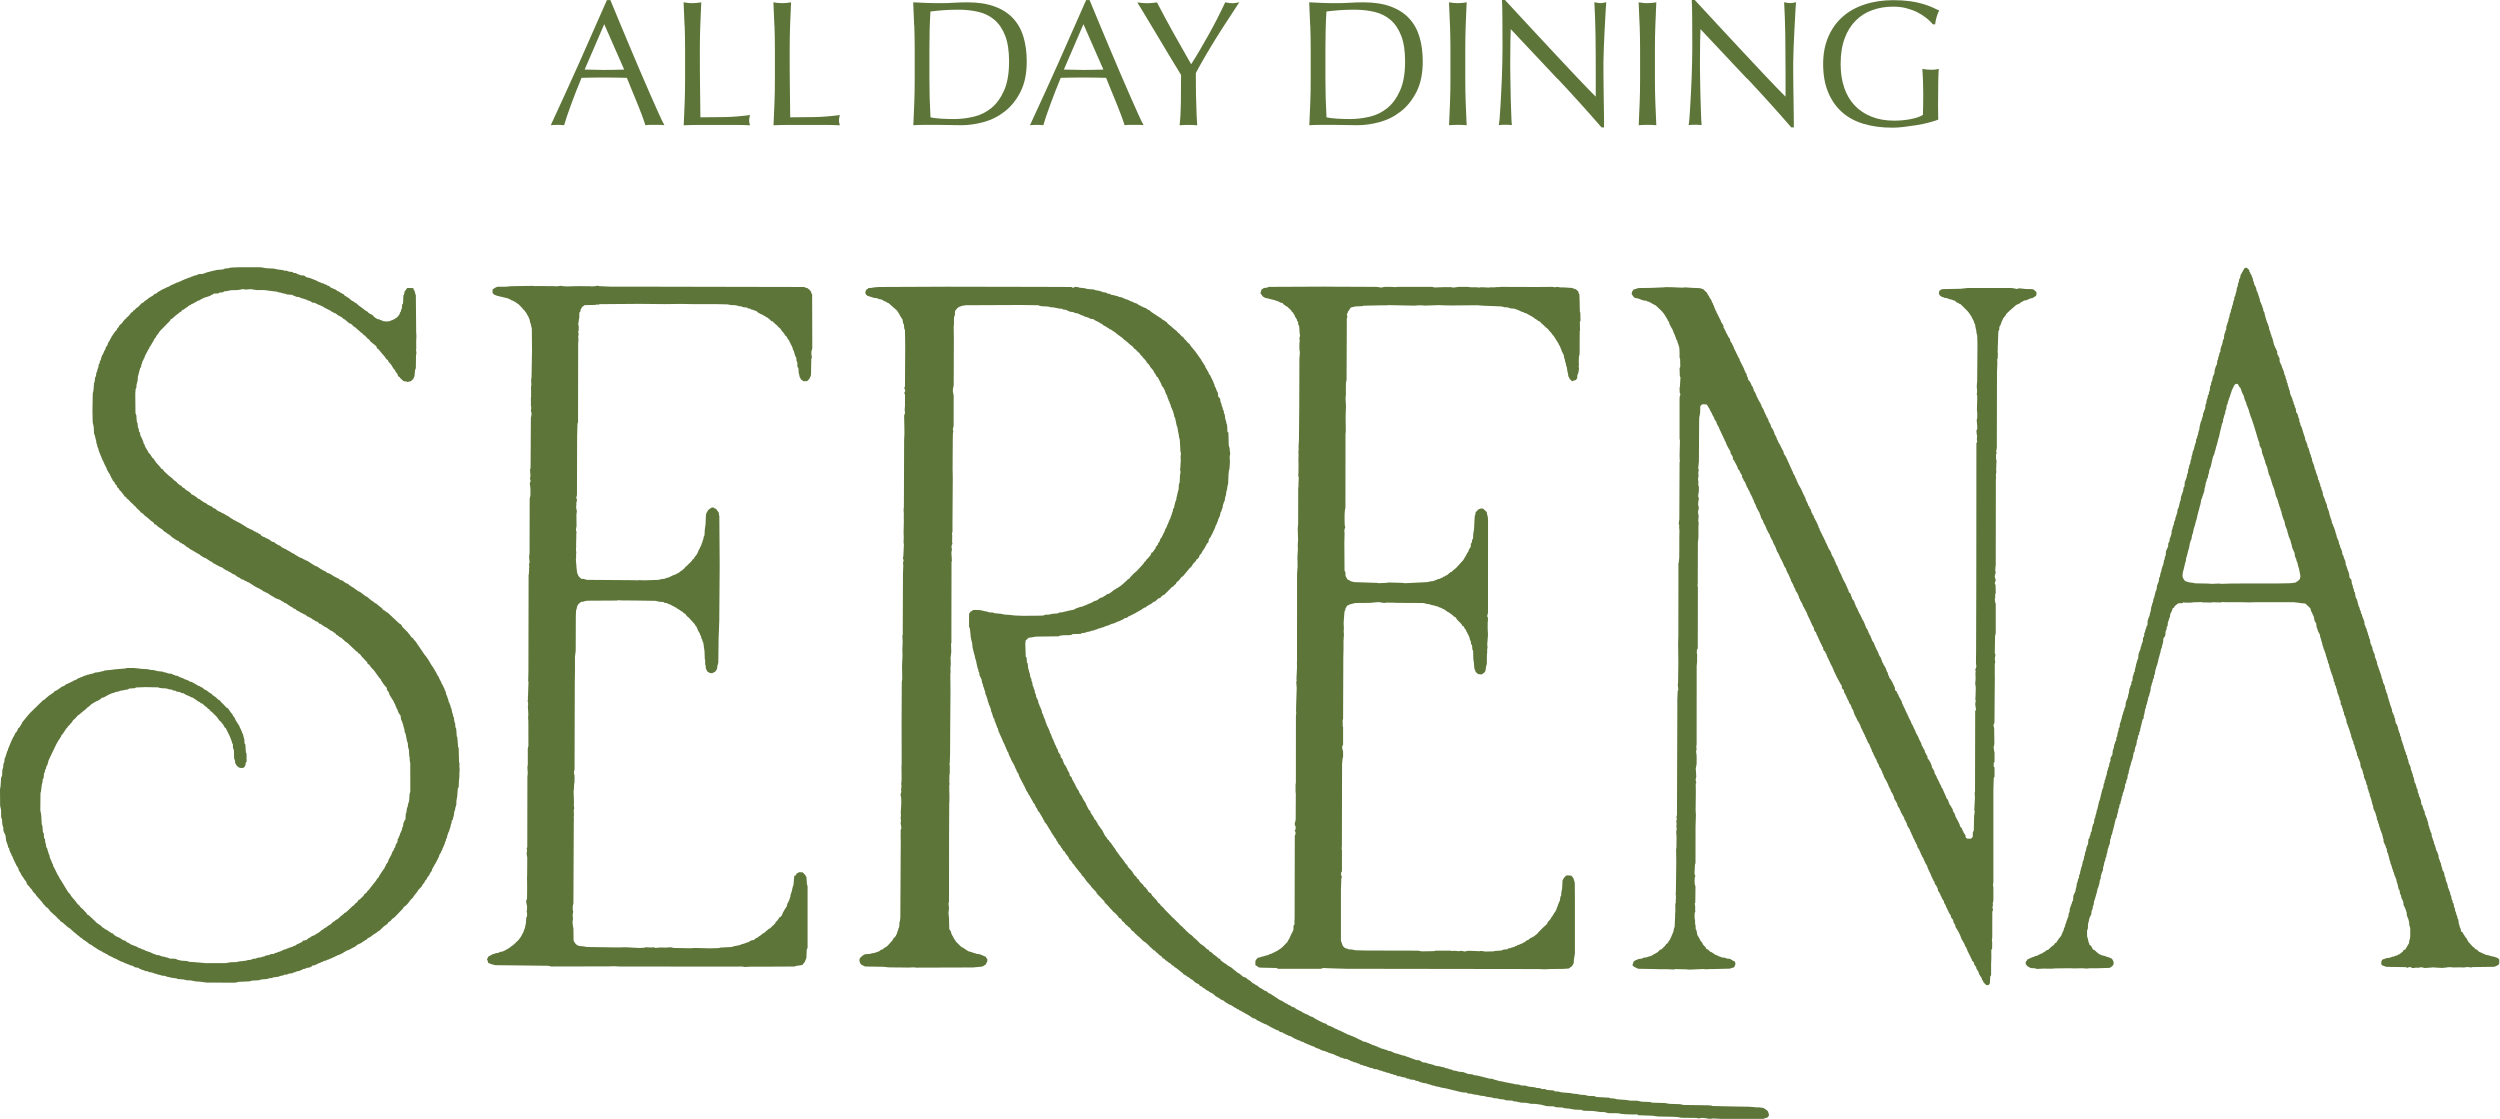<svg width="143" height="64" viewBox="0 0 143 64" fill="none" xmlns="http://www.w3.org/2000/svg">
<g clip-path="url(#clip0_3100_173)">
<path d="M46.4 16.761V16.696L46.29 16.563L46.169 16.474L46.104 16.467L46.046 16.433L45.97 16.416L37.62 16.399H35.764H34.967L34.27 16.368L34.17 16.34L34.067 16.368L33.84 16.382L33.706 16.371L33.088 16.368L32.847 16.371L32.445 16.385L32.174 16.368L32.115 16.347L31.851 16.378L31.675 16.368L30.655 16.361L30.583 16.368L30.456 16.351L29.431 16.368L29.263 16.371L28.93 16.399L28.466 16.402L28.37 16.433L28.201 16.536L28.174 16.563V16.761L28.267 16.854L28.466 16.929L29.064 17.069L29.133 17.11L29.198 17.131L29.263 17.182L29.328 17.196L29.397 17.241L29.462 17.261L29.528 17.316L29.662 17.405L29.878 17.624L29.926 17.692L29.998 17.754L30.06 17.85L30.091 17.884L30.191 18.065L30.212 18.086L30.256 18.199L30.294 18.281L30.318 18.414L30.363 18.544L30.421 18.811L30.431 20.064L30.404 21.583L30.38 21.717L30.394 22.045L30.373 22.11L30.38 22.442L30.373 22.576L30.383 22.641L30.366 22.771L30.37 23.038L30.366 23.168L30.39 23.328L30.366 23.496L30.404 23.633L30.394 23.763L30.366 23.896L30.349 26.665L30.346 26.795L30.315 26.863L30.342 27.192L30.325 27.349L30.311 27.39L30.346 27.459L30.349 27.524L30.304 27.654L30.339 27.921L30.342 28.314L30.318 28.448L30.297 28.513L30.291 31.617L30.263 31.884L30.294 32.147L30.256 32.301L30.277 32.411L30.256 32.554L30.273 32.609L30.256 32.678V32.808L30.236 32.873L30.225 38.42L30.212 38.95L30.229 39.015L30.205 39.741L30.194 39.943L30.205 40.004L30.181 40.069L30.212 40.271L30.194 40.401L30.222 40.867L30.208 41.062L30.222 41.26L30.225 42.65L30.188 42.845L30.191 43.721L30.167 43.902L30.188 44.234L30.167 44.429L30.16 48.457L30.129 48.522L30.146 48.652L30.122 48.854L30.16 49.049L30.153 50.041L30.146 50.171L30.153 50.767L30.146 51.427L30.102 51.492V51.626L30.146 51.824L30.15 51.954L30.126 52.163L30.15 52.221L30.146 52.416L30.102 52.485L30.081 52.813L30.036 53.012L30.029 53.077L29.968 53.21L29.957 53.275L29.785 53.604L29.724 53.672L29.689 53.737L29.397 54.021L29.263 54.12L29.133 54.223L28.864 54.374L28.734 54.432L28.6 54.449L28.535 54.493L28.328 54.531L28.267 54.565L28.201 54.572L27.937 54.712L27.871 54.843L27.854 54.863L27.906 54.993L27.916 55.062L27.937 55.089L28.002 55.103L28.071 55.14L28.335 55.209L29.328 55.219L31.387 55.243L31.521 55.284L34.833 55.277L35.101 55.267L35.431 55.284L41.132 55.291L42.455 55.287L42.589 55.311L42.919 55.294L44.444 55.291L45.441 55.284L45.575 55.243L45.771 55.219L45.901 55.191L46.039 55.01L46.125 54.795L46.145 54.333L46.194 54.203V50.702L46.156 50.568L46.128 50.171L46.053 50.041L45.922 49.908L45.905 49.894L45.706 49.891L45.561 49.973L45.534 50.041L45.51 50.069L45.431 50.106L45.386 50.633L45.352 50.702L45.276 51.03L45.224 51.164L45.207 51.294L45.159 51.427L45.145 51.492L45.101 51.561L45.084 51.626L45.032 51.691L45.015 51.824L44.884 52.023L44.778 52.211L44.712 52.375L44.644 52.444L44.572 52.485L44.496 52.615L44.441 52.68L44.362 52.748L44.348 52.813L44.049 53.097L43.957 53.145L43.716 53.357L43.616 53.409L43.52 53.491L43.352 53.604L43.317 53.641L43.228 53.672L43.118 53.771L42.987 53.785L42.788 53.898L42.644 53.936L42.589 53.97L42.441 54.004L42.39 54.031L42.263 54.069L42.125 54.1L41.991 54.12L41.86 54.168L41.19 54.203L41.132 54.23L40.599 54.244L39.74 54.223L39.476 54.24L38.947 54.23L38.548 54.223L38.448 54.203L38.349 54.182L38.105 54.203L37.754 54.196L37.486 54.223L37.452 54.203L37.421 54.189L37.156 54.196L36.957 54.182L36.823 54.213L36.558 54.223L35.764 54.182L35.562 54.189L35.232 54.192L33.576 54.168L33.387 54.134L33.108 54.107L32.978 54.038L32.882 53.936L32.809 53.806L32.799 53.077L32.778 53.015L32.748 52.748L32.775 52.55L32.754 52.351L32.785 52.153L32.761 52.023V51.824L32.799 51.691L32.803 50.897L32.82 47.068L32.827 46.876L32.816 46.742L32.83 46.609L32.816 46.345L32.847 46.226L32.823 46.082L32.83 45.883L32.827 45.753L32.809 45.288L32.83 45.093L32.84 44.826L32.861 44.761L32.864 44.364L32.83 44.234L32.837 44.1L32.864 44.035L32.878 39.015L32.888 38.42V37.561L32.93 37.232L32.937 35.251L32.95 34.919L32.978 34.851L33.019 34.656L33.108 34.532L33.242 34.426L33.376 34.413L33.442 34.389L33.576 34.361L35.297 34.351L35.366 34.33L35.496 34.344L36.359 34.351L37.486 34.368L37.603 34.392L37.685 34.416L37.95 34.437L38.015 34.484L38.149 34.498L38.215 34.536L38.349 34.587L38.613 34.731L38.682 34.762L38.747 34.816L38.878 34.888L38.947 34.95L39.008 34.97L39.094 35.053L39.211 35.128L39.297 35.251L39.404 35.333L39.747 35.713L39.771 35.778L39.84 35.843L39.871 35.935L39.898 35.977L39.912 36.041L40.032 36.24L40.043 36.308L40.094 36.373L40.118 36.507L40.16 36.572L40.201 36.722L40.232 36.77L40.276 37.099L40.297 37.232L40.314 37.694L40.335 37.759V37.999L40.369 38.091V38.221L40.4 38.297L40.472 38.42L40.599 38.492L40.733 38.509L40.912 38.42L40.998 38.29L41.022 38.221L41.032 38.091L41.063 37.992L41.087 37.893L41.105 36.507L41.125 35.977L41.142 35.514L41.166 32.346L41.146 29.505L41.118 29.437L41.125 29.372L41.101 29.307L40.957 29.108L40.864 29.071L40.836 29.043L40.799 29.023L40.685 29.043L40.507 29.173L40.397 29.372L40.376 29.505L40.359 29.967L40.314 30.299L40.3 30.563L40.294 30.628L40.259 30.693L40.215 30.891L40.18 30.96L40.177 31.025L40.135 31.09L40.101 31.223L40.05 31.288L40.036 31.353L39.991 31.418L39.871 31.692L39.72 31.884L39.696 31.949L39.603 32.017L39.575 32.079L39.276 32.376L39.211 32.424L39.146 32.51L39.008 32.63L38.922 32.678L38.812 32.773L38.723 32.808L38.682 32.842L38.483 32.914L38.215 33.044L38.149 33.047L38.015 33.105L37.768 33.136L37.685 33.167L36.888 33.194L36.493 33.184L36.431 33.205L36.359 33.188L35.83 33.184L33.576 33.167L33.376 33.112L33.242 33.105L33.074 32.941L33.071 32.873L33.019 32.808L32.985 32.544L32.94 32.014L32.954 31.884L32.95 31.75L32.964 31.617L32.943 31.418L32.957 31.288L32.954 31.155L32.964 30.758V30.563L32.978 30.453L32.943 30.299L32.978 30.087L32.971 29.437L32.998 29.242L32.981 29.173L32.95 28.978L32.971 28.91L32.964 28.776L32.998 28.646L33.002 28.581L32.957 28.448L32.978 28.421L33.002 28.314L33.012 24.951L33.033 24.225L33.064 24.16L33.071 19.67L33.088 19.407L33.071 19.27L33.098 19.14L33.074 18.941L33.108 18.88L33.098 18.811L33.105 18.678L33.074 18.544L33.136 18.147L33.139 17.884L33.198 17.819L33.215 17.689L33.242 17.658L33.304 17.555L33.442 17.453L34.039 17.442L34.105 17.425H34.235L34.304 17.398L36.558 17.381L38.015 17.395L38.947 17.384L39.603 17.395L40.201 17.398L40.929 17.395L41.658 17.412L41.675 17.425L41.792 17.446L42.06 17.459L42.194 17.487L42.256 17.514L42.39 17.521L42.524 17.573L42.723 17.59L42.788 17.644H42.853L42.919 17.665L42.987 17.713L43.053 17.716L43.187 17.774L43.252 17.781L43.365 17.884L43.493 17.952L43.634 18.017L43.915 18.182L44.049 18.291L44.115 18.37L44.183 18.373L44.379 18.565L44.448 18.613L44.513 18.695L44.647 18.811L44.712 18.914L44.847 19.075L44.912 19.181L45.005 19.27L45.073 19.407L45.135 19.468L45.173 19.581L45.197 19.602L45.242 19.715L45.262 19.735L45.307 19.841L45.328 19.865L45.355 19.999L45.403 20.064L45.475 20.327L45.544 20.461L45.565 20.659L45.606 20.724L45.613 20.988L45.668 21.056L45.685 21.32L45.719 21.45L45.747 21.583L45.84 21.727L45.97 21.806L46.169 21.799L46.303 21.665L46.331 21.583L46.369 21.525L46.389 21.45L46.407 20.526L46.434 20.474L46.438 20.396L46.42 20.327L46.407 20.132L46.462 19.934V19.602L46.455 16.826L46.4 16.761Z" fill="#5D7538"/>
<path d="M71.9 55.257L71.979 55.325L72.096 55.349L73.024 55.37L73.093 55.414H75.543L75.642 55.39L75.677 55.37L76.161 55.39L77.003 55.414L86.346 55.428H86.68L88.071 55.431L88.34 55.445L88.669 55.428L89.398 55.421L89.731 55.4L89.924 55.257L89.996 55.133L90.02 55.062L90.023 54.928L90.085 54.531V51.427L90.078 50.503L90.003 50.24L89.903 50.106L89.862 50.086L89.662 50.069L89.597 50.082L89.532 50.13L89.439 50.24L89.377 50.37L89.353 50.832L89.312 51.03L89.298 51.229L89.257 51.294L89.236 51.427L89.23 51.492L89.116 51.759L89.102 51.824L89.04 51.954L89.034 52.023L88.982 52.088L88.965 52.153L88.9 52.221L88.831 52.351L88.731 52.485L88.704 52.55L88.532 52.748L88.511 52.813L88.456 52.882L88.243 53.077L88.006 53.316L87.934 53.409L87.845 53.474L87.742 53.563L87.642 53.604L87.608 53.641L87.542 53.655L87.408 53.771L87.343 53.782L87.209 53.888L87.106 53.936L87.078 53.96L86.962 54.004L86.879 54.045L86.81 54.052L86.745 54.11L86.68 54.114L86.615 54.165L86.45 54.203L86.415 54.23L86.281 54.244L86.216 54.302L86.017 54.312L85.882 54.367L85.494 54.398L85.422 54.418L84.955 54.428L84.769 54.398H84.659L84.625 54.411L84.398 54.398L83.962 54.384L83.828 54.418L83.766 54.425L83.652 54.398L83.563 54.387L83.433 54.411L83.347 54.398L83.233 54.387L83.034 54.394L82.969 54.377H82.106L82.044 54.404L81.316 54.418L81.116 54.377L78.196 54.37L77.532 54.356L77.333 54.312L77.137 54.302L77.072 54.268L76.938 54.23L76.869 54.172L76.804 54.096L76.701 53.806V50.897L76.725 50.24L76.759 50.171L76.708 50.041L76.715 49.908L76.759 49.843V48.652L76.742 48.522L76.756 48.388L76.766 43.704L76.797 43.375L76.825 43.31V42.978L76.783 42.845L76.77 42.715L76.825 42.581V41.592L76.804 41.531L76.8 41.195L76.825 41.127L76.838 37.561L76.849 37.164V36.637L76.873 36.308L76.859 36.11L76.869 35.949L76.856 35.648L76.869 35.432L76.904 34.987L76.962 34.854V34.789L77.003 34.745L77.044 34.656L77.072 34.635L77.137 34.614L77.203 34.57L77.532 34.491L78.395 34.484L78.529 34.467L78.859 34.44L78.969 34.457L79.127 34.484H79.257L79.326 34.467L79.522 34.474L79.656 34.471L79.921 34.484L81.316 34.491L81.446 34.498L81.646 34.55L81.776 34.56L81.841 34.597L82.044 34.638L82.175 34.679L82.237 34.69L82.309 34.731L82.439 34.775L82.505 34.813L82.635 34.875L82.787 34.987L82.91 35.053L82.986 35.117L83.085 35.182L83.144 35.251L83.264 35.316L83.35 35.45L83.563 35.662L83.611 35.713L83.632 35.785L83.697 35.812L83.731 35.843L83.766 35.929L83.859 36.041L83.872 36.11L83.92 36.175L83.962 36.281L83.989 36.308L84.068 36.507L84.072 36.572L84.137 36.702L84.14 36.835L84.199 36.9L84.223 37.164L84.264 37.232L84.274 37.694L84.305 37.893L84.333 38.221L84.36 38.317L84.388 38.355L84.398 38.42L84.491 38.516L84.56 38.557L84.694 38.577L84.759 38.574L84.886 38.488L84.944 38.42L84.972 38.355L84.996 38.156L85.023 38.064L85.047 37.958L85.051 37.496L85.068 37.297L85.065 37.164L85.085 37.031V36.969L85.068 36.9L85.113 36.308L85.096 35.977V35.648L85.113 35.45L85.106 35.316L85.065 35.251L85.113 35.053L85.116 29.769L85.103 29.57L85.065 29.437L85.044 29.307L84.996 29.242L84.848 29.108L84.824 29.091L84.694 29.088L84.56 29.142L84.405 29.307L84.388 29.437L84.357 29.505L84.336 29.834L84.319 30.231L84.267 30.563L84.261 30.758L84.247 30.826L84.202 30.891L84.192 31.025L84.14 31.09L84.123 31.288L84.072 31.353L84.003 31.487L83.993 31.552L83.934 31.617L83.869 31.75L83.697 32.038L83.299 32.476L83.103 32.636L83.034 32.712L82.969 32.725L82.835 32.842L82.769 32.9L82.707 32.914L82.635 32.975L82.573 32.982L82.505 33.044L82.439 33.054L82.371 33.102L82.219 33.136L82.175 33.167L82.044 33.208L81.972 33.242L81.841 33.249L81.646 33.297L80.388 33.359L80.158 33.338L79.391 33.318L79.33 33.338L78.859 33.359L78.793 33.342L77.467 33.297L77.268 33.249L77.206 33.205L77.137 33.177L77.072 33.136L77.034 33.071L76.965 32.941L76.959 32.739L76.921 32.678L76.907 32.609L76.897 31.025L76.91 30.494L76.9 30.429V30.299L76.948 30.166L76.917 30.032L76.91 29.769V29.437L76.928 29.173L76.959 29.043L76.962 24.82L76.979 24.687L76.969 23.828L76.99 23.233L76.965 22.771L76.986 22.576L76.983 22.377L76.986 21.915L77.024 21.717L77.038 18.216L77.065 18.147V18.086L77.041 18.017L77.051 17.952L77.093 17.884L77.103 17.819L77.161 17.754L77.24 17.624L77.268 17.59L77.532 17.528L77.931 17.511L77.993 17.487L78.928 17.466H79.326L79.391 17.453L80.917 17.483L81.116 17.466H81.316L81.512 17.48L82.309 17.453L82.635 17.466L83.034 17.473L84.491 17.459L84.845 17.487L85.553 17.514L85.882 17.528L86.082 17.579H86.216L86.415 17.641L86.615 17.655L86.944 17.781L87.013 17.822L87.144 17.857L87.209 17.904L87.278 17.911L87.7 18.147L87.807 18.233L87.893 18.281L88.006 18.37L88.071 18.38L88.157 18.479L88.377 18.678L88.405 18.709L88.535 18.815L88.601 18.9L88.759 19.075L88.8 19.143L88.869 19.212L89.157 19.67L89.174 19.735L89.23 19.8L89.264 19.91L89.308 19.999L89.332 20.095L89.36 20.132L89.398 20.225L89.429 20.262L89.463 20.385V20.468L89.501 20.526L89.522 20.659L89.563 20.793L89.597 20.96L89.618 20.988L89.662 21.275L89.697 21.385L89.704 21.518L89.752 21.583L89.769 21.652L89.893 21.782L89.927 21.802L90.126 21.741L90.209 21.652L90.229 21.45L90.284 21.32L90.322 21.056L90.298 20.988L90.315 20.858L90.305 20.724L90.315 20.396L90.353 20.262L90.36 18.941L90.381 18.876L90.374 18.811L90.367 18.414L90.405 18.346L90.394 17.884L90.367 17.819L90.353 17.158L90.339 16.826L90.291 16.761L90.288 16.696L90.26 16.655L90.126 16.539L90.061 16.529L89.927 16.471L89.398 16.436L89.332 16.443L89.212 16.433L89.068 16.409L88.924 16.433L88.8 16.409L87.872 16.416H87.742L85.817 16.409L85.752 16.423L85.618 16.419L85.487 16.436L85.257 16.433L85.154 16.45L84.862 16.433H84.676L84.625 16.45L84.47 16.433H84.14L83.962 16.409H83.433L83.103 16.453L83.068 16.433L82.969 16.423H82.635L82.044 16.443L82.024 16.433L81.91 16.409H79.921L79.855 16.423L79.522 16.409H79.192L78.993 16.45L78.917 16.433L78.728 16.409L76.206 16.399L75.746 16.395L72.56 16.409L72.495 16.45L72.296 16.474L72.158 16.563L72.096 16.772L72.234 16.96L72.361 17.035L72.89 17.162L73.058 17.223L73.158 17.258L73.223 17.305L73.357 17.333L73.436 17.425L73.488 17.446L73.553 17.514L73.622 17.535L73.856 17.754L73.887 17.819L73.966 17.884L73.99 17.952L74.048 18.017L74.062 18.086L74.186 18.281L74.192 18.346L74.251 18.414L74.258 18.544L74.316 18.678L74.34 19.075L74.364 19.205L74.326 19.338L74.347 19.537L74.326 19.602V19.999L74.354 20.132L74.326 20.526L74.316 23.369L74.299 25.214L74.275 25.546L74.285 25.751L74.268 25.809L74.278 26.073L74.268 26.268L74.275 26.6L74.271 27.062L74.258 27.192L74.289 27.325L74.271 27.722L74.275 27.787L74.258 27.921L74.254 29.967L74.23 30.231L74.251 30.891L74.23 31.155L74.24 31.418L74.21 31.884L74.22 32.113V32.305L74.223 32.411L74.192 32.808L74.189 37.824L74.182 37.893L74.189 38.156L74.158 38.817L74.168 38.95L74.144 39.015L74.172 39.344L74.144 40.206L74.137 40.535L74.134 40.665L74.148 40.798L74.127 40.932L74.124 44.761L74.106 44.894V45.288L74.12 45.421L74.113 46.876L74.086 47.023L74.062 47.068V47.201L74.11 47.266V47.399L74.062 47.533L74.106 47.598L74.1 47.728L74.062 47.793L74.052 52.55L74.041 52.68L74.048 52.813L74.041 52.882L73.993 52.943L73.979 53.21L73.935 53.275L73.921 53.34L73.873 53.409L73.756 53.672L73.687 53.785L73.667 53.806L73.65 53.871L73.357 54.172L73.223 54.281L73.127 54.333L73.093 54.37L72.694 54.565L72.625 54.575L72.56 54.623L72.378 54.664L72.296 54.699L72.162 54.719L72.096 54.76L71.962 54.774L71.832 54.911L71.808 54.993V55.191L71.832 55.226L71.9 55.257Z" fill="#5D7538"/>
<path d="M142.979 54.928L142.938 54.863L142.859 54.795L142.67 54.726L142.447 54.682L142.416 54.661L142.182 54.61L141.783 54.428L141.694 54.329L141.588 54.285L141.519 54.199L141.454 54.161L141.189 53.871L141.082 53.672L141.021 53.604L140.942 53.474L140.89 53.405L140.866 53.337L140.77 53.272L140.753 53.142L140.694 53.008L140.684 52.94L140.639 52.81L140.619 52.611L140.577 52.546L140.55 52.413L140.495 52.279L140.488 52.214L140.43 52.084L140.419 51.951L140.375 51.886L140.347 51.687L140.289 51.619V51.554L140.268 51.485L140.227 51.417L140.217 51.287L140.158 51.154L140.137 51.02L140.093 50.955L140.082 50.89L140.024 50.757L139.99 50.572L139.9 50.359L139.887 50.23L139.825 50.096L139.814 49.963L139.756 49.833L139.708 49.767L139.687 49.634L139.653 49.569L139.619 49.37L139.574 49.306L139.543 49.175L139.505 49.111L139.491 49.042L139.481 48.912L139.447 48.847L139.406 48.714L139.357 48.648L139.289 48.385L139.23 48.255L139.21 48.121L139.168 48.053L139.158 47.988L139.103 47.858L139.079 47.66L139.034 47.594L139 47.461L138.959 47.393V47.324L138.904 47.194L138.89 47.061L138.825 46.869L138.815 46.801L138.77 46.736L138.756 46.667L138.715 46.599L138.698 46.534L138.684 46.397L138.636 46.335L138.557 46.072L138.502 46.007L138.488 45.877L138.467 45.743L138.426 45.675L138.419 45.61L138.368 45.545L138.351 45.411L138.309 45.346L138.278 45.148L138.234 45.083L138.22 45.014L138.162 44.816L138.107 44.747V44.679L138.065 44.48L138.024 44.412L138.01 44.279L137.969 44.214L137.955 44.145L137.904 44.011L137.887 43.878L137.77 43.615L137.753 43.484L137.698 43.351L137.681 43.218L137.626 43.153L137.605 43.019L137.564 42.954L137.55 42.889L137.502 42.756L137.492 42.687L137.44 42.557L137.406 42.424L137.368 42.359L137.337 42.16L137.292 42.092L137.272 41.958L137.23 41.893L137.22 41.825L137.189 41.76L137.148 41.561L137.09 41.428L137.035 41.363L137 41.164V41.099L136.952 41.034V40.969L136.832 40.706L136.818 40.576L136.725 40.322L136.581 39.847L136.557 39.713L136.492 39.583L136.485 39.515L136.43 39.382L136.416 39.251L136.351 39.118L136.316 39.053L136.275 38.855L136.234 38.789L136.213 38.656L136.131 38.427L136.028 38.129L135.976 37.995L135.959 37.865L135.931 37.8L135.887 37.667L135.849 37.602L135.828 37.404L135.773 37.335L135.767 37.27L135.725 37.202L135.691 37.003L135.646 36.938L135.636 36.873L135.591 36.805L135.567 36.606L135.509 36.473L135.502 36.404L135.468 36.336L135.437 36.206L135.413 36.148L135.354 35.942L135.313 35.877L135.303 35.809L135.258 35.744L135.237 35.545L135.107 35.217V35.148L135.048 35.083L135.035 34.953L134.987 34.885L134.962 34.751L134.918 34.686L134.815 34.289L134.743 34.166L134.701 33.892L134.653 33.827L134.636 33.694L134.598 33.629L134.571 33.495L134.523 33.362L134.502 33.167L134.389 33.033L134.371 32.835L134.344 32.743L134.279 32.578L134.217 32.373L134.179 32.308L134.158 32.109L134.076 31.918L134.038 31.781L133.987 31.712L133.959 31.514L133.925 31.446L133.908 31.381L133.866 31.316L133.839 31.186L133.801 31.117L133.76 30.919L133.715 30.85L133.698 30.785L133.66 30.717L133.64 30.587L133.588 30.453L133.578 30.385L133.512 30.19L133.451 30.056L133.44 29.991L133.389 29.926L133.358 29.728L133.316 29.663L133.306 29.598L133.282 29.543L133.241 29.399L133.217 29.269L133.114 29.006L133.097 28.872L133.011 28.674L132.973 28.54L132.884 28.345L132.839 28.078L132.794 28.013L132.774 27.88L132.725 27.815L132.712 27.685L132.674 27.616L132.636 27.483L132.591 27.418L132.578 27.288L132.475 27.024L132.447 26.891L132.402 26.822L132.365 26.627L132.258 26.364L132.241 26.23L132.183 26.097V26.032L132.138 25.963L132.052 25.638L131.997 25.567L131.98 25.433L131.904 25.241L131.863 25.173L131.846 25.04L131.756 24.779L131.657 24.444L131.588 24.314L131.564 24.18L131.519 24.116V23.982L131.457 23.849L131.451 23.78L131.402 23.65L131.341 23.585L131.32 23.387L131.258 23.257V23.188L131.207 23.123L131.186 22.993L131.148 22.928L131.117 22.795L130.997 22.531L130.97 22.333L130.928 22.268L130.921 22.199L130.853 22.001V21.936L130.808 21.871L130.787 21.737L130.732 21.607V21.539L130.664 21.405L130.643 21.275L130.533 21.012L130.519 20.943L130.396 20.68L130.389 20.481L130.337 20.416L130.324 20.351L130.275 20.283L130.255 20.218V20.084L130.207 20.019L130.189 19.954L130.145 19.889L130.124 19.824L130.062 19.694L130.052 19.629L129.987 19.366L129.928 19.232L129.921 19.167L129.884 19.102L129.856 18.972L129.798 18.839L129.784 18.705L129.753 18.64L129.715 18.507L129.677 18.442L129.574 18.113L129.516 17.85L129.464 17.785L129.451 17.655L129.416 17.59L129.382 17.456L129.341 17.391L129.33 17.323L129.279 17.258L129.262 17.124L129.196 16.926L129.131 16.727L129.066 16.594L129.049 16.46L129.031 16.433L128.942 16.265L128.915 16.132L128.88 16.067L128.86 15.933L128.798 15.8L128.788 15.735L128.729 15.67L128.719 15.605L128.667 15.536L128.657 15.468L128.633 15.423L128.537 15.338L128.499 15.314H128.43L128.365 15.372L128.275 15.536L128.159 15.735L128.141 15.868L128.073 16.002L128.062 16.132L128.021 16.2L127.99 16.399L127.949 16.464L127.925 16.662L127.877 16.792L127.856 16.926L127.805 16.994L127.798 17.124L127.743 17.258L127.726 17.391L127.674 17.521L127.654 17.655L127.612 17.72L127.599 17.85L127.537 17.983L127.526 18.113L127.471 18.247V18.312L127.365 18.63L127.341 18.709V18.842L127.279 18.976L127.272 19.044L127.234 19.109L127.21 19.308V19.376L127.159 19.441L127.107 19.708L127.073 19.773L127.011 19.971V20.105L126.963 20.17L126.918 20.368L126.884 20.433L126.87 20.563L126.829 20.632L126.812 20.83L126.743 20.964L126.681 21.162L126.664 21.361L126.571 21.559L126.54 21.758L126.478 21.891L126.471 22.021L126.42 22.086L126.396 22.353L126.355 22.418L126.341 22.552L126.289 22.617L126.276 22.747L126.221 22.88L126.197 23.079L126.152 23.144L126.142 23.342L126.014 23.671L126.004 23.801L125.953 23.934L125.925 24.064L125.884 24.133L125.819 24.396L125.808 24.53L125.746 24.728L125.726 24.861L125.695 24.927L125.664 25.06L125.623 25.125L125.602 25.32L125.564 25.389L125.482 25.717L125.42 25.847L125.406 25.98L125.355 26.111L125.348 26.244L125.307 26.316L125.283 26.508L125.221 26.641L125.2 26.771L125.169 26.836L125.149 27.035L125.094 27.165L125.08 27.298L125.025 27.428L125.008 27.493L124.97 27.561L124.953 27.825L124.901 27.89L124.874 28.088L124.753 28.417L124.733 28.616L124.698 28.681L124.64 28.944L124.599 29.074L124.557 29.139L124.537 29.338L124.485 29.468L124.475 29.536L124.437 29.601L124.42 29.731L124.358 29.865L124.344 29.998L124.286 30.128L124.262 30.262L124.224 30.33L124.21 30.529L124.149 30.727L124.111 30.795L124.087 30.994L124.028 31.059L124.018 31.257L123.894 31.521L123.881 31.719L123.874 31.788L123.829 31.853L123.819 31.986L123.781 32.051L123.736 32.318L123.695 32.383L123.681 32.452L123.654 32.52L123.613 32.715L123.578 32.784L123.551 32.982L123.503 33.047L123.482 33.246L123.379 33.509L123.358 33.708L123.3 33.841L123.235 34.105L123.224 34.17L123.183 34.238L123.152 34.437L123.114 34.505L123.087 34.638L123.056 34.703L123.018 34.967L122.973 35.097L122.956 35.23L122.915 35.295L122.874 35.425L122.846 35.494L122.836 35.758L122.781 35.822L122.774 35.891L122.719 36.024L122.692 36.158L122.65 36.223V36.353L122.626 36.421L122.582 36.49L122.571 36.688L122.509 36.822L122.482 36.955L122.448 37.02L122.43 37.154L122.393 37.219L122.324 37.417L122.3 37.681L122.259 37.746L122.224 37.879L122.183 38.009L122.159 38.143L122.121 38.276L122.111 38.406L122.059 38.475L122.035 38.608L121.997 38.673L121.97 38.94L121.918 39.005L121.912 39.139L121.846 39.272L121.836 39.337L121.798 39.402L121.778 39.6L121.723 39.799V39.867L121.613 40.131L121.592 40.199L121.578 40.398L121.516 40.531L121.506 40.6L121.455 40.73L121.424 40.863L121.393 40.928L121.345 41.144L121.321 41.192L121.314 41.26L121.255 41.394L121.241 41.592L121.187 41.657L121.18 41.791L121.128 41.924L121.101 42.123L121.052 42.191V42.321L120.987 42.455L120.973 42.523L120.936 42.588L120.908 42.786L120.853 42.92L120.826 43.183L120.74 43.317L120.719 43.382V43.515L120.695 43.584L120.661 43.649L120.633 43.847L120.589 43.912L120.565 44.046L120.53 44.111L120.503 44.306L120.451 44.439L120.427 44.573L120.386 44.638L120.376 44.771L120.331 44.84L120.31 45.038L120.248 45.172L120.104 45.767L120.07 45.832L119.967 46.294L119.932 46.359L119.915 46.493L119.867 46.623L119.85 46.756L119.809 46.821L119.785 46.951L119.778 47.078L119.723 47.15L119.657 47.41L119.647 47.543L119.592 47.612L119.575 47.742L119.523 47.875L119.513 47.94L119.458 48.005L119.437 48.272L119.348 48.471L119.314 48.669L119.276 48.734L119.245 48.932L119.214 48.998L119.183 49.196L119.142 49.264L119.09 49.528L119.059 49.593L118.991 49.856L118.974 49.986L118.929 50.051L118.919 50.185L118.86 50.319L118.836 50.452L118.795 50.517L118.774 50.715L118.733 50.849L118.716 50.979L118.623 51.177L118.596 51.246L118.578 51.509L118.527 51.578L118.517 51.643L118.393 51.975L118.376 52.173L118.331 52.242L118.31 52.44L118.269 52.509L118.252 52.574L118.2 52.704L118.187 52.772L118.128 52.906V52.971L118.06 53.104L118.032 53.237L117.987 53.303L117.97 53.367L117.929 53.436L117.915 53.504L117.816 53.635L117.75 53.703L117.723 53.771L117.664 53.836L117.623 53.919L117.554 53.943L117.489 54.042L117.328 54.165L117.156 54.326L117.056 54.36L116.956 54.442L116.86 54.49L116.822 54.528L116.723 54.558L116.688 54.586L116.589 54.623L116.558 54.658L116.403 54.688L116.359 54.723L116.249 54.754L115.957 54.887L115.932 54.952L115.871 55.017V55.151L115.984 55.281L116.159 55.373L116.427 55.39L116.493 55.424L116.891 55.404L117.355 55.41L117.554 55.393L118.417 55.383L118.616 55.393L119.145 55.383L119.345 55.404L119.544 55.383H120.008L120.671 55.363L120.802 55.281L120.86 55.215L120.898 55.151V55.017L120.836 54.887L120.767 54.819L120.599 54.75L120.472 54.719L120.417 54.685L120.211 54.641L120.19 54.62L120.077 54.579L119.943 54.473L119.822 54.356L119.743 54.326L119.709 54.291L119.613 54.114L119.51 54.028L119.503 53.96L119.465 53.895L119.427 53.696L119.382 53.566V53.501L119.379 53.237L119.427 53.104L119.437 52.84L119.475 52.717L119.499 52.577L119.544 52.444L119.62 52.31L119.637 52.115L119.699 51.982L119.712 51.848L119.767 51.715V51.646L119.788 51.513L119.809 51.492L119.943 51.027L119.974 50.856L120.035 50.722L120.046 50.654L120.077 50.568L120.118 50.325L120.162 50.26V50.127L120.245 49.863L120.286 49.798L120.3 49.6L120.338 49.504L120.365 49.333L120.42 49.203L120.437 49.069L120.482 49.001L120.496 48.871L120.534 48.765L120.571 48.542L120.599 48.501L120.637 48.344L120.681 48.279L120.702 48.012L120.743 47.947L120.76 47.813L120.819 47.68L120.843 47.55L120.867 47.471L120.915 47.283L121.025 46.825L121.08 46.76L121.094 46.626L121.156 46.424L121.169 46.297L121.221 46.167L121.235 46.034L121.29 45.966L121.303 45.836L121.331 45.781L121.369 45.572L121.406 45.507L121.424 45.373L121.485 45.243L121.492 45.175L121.534 45.069L121.564 44.846L121.613 44.778L121.63 44.645L121.688 44.515L121.709 44.316L121.753 44.251L121.764 44.118L121.802 43.998L121.833 43.854L121.867 43.772L121.891 43.656L121.997 43.344L122.042 43.064L122.09 42.999L122.138 42.735L122.2 42.605L122.235 42.342L122.276 42.276L122.3 42.078L122.355 42.01L122.369 41.876L122.41 41.811L122.427 41.678L122.465 41.537L122.558 41.151L122.619 41.086V40.956L122.657 40.839L122.705 40.559L122.74 40.494L122.757 40.36L122.791 40.292L122.822 40.162L122.857 40.042L122.881 39.898L122.942 39.765L122.949 39.696L123.011 39.498L123.025 39.299L123.052 39.248L123.087 39.101L123.138 38.971V38.902L123.204 38.769L123.21 38.639L123.252 38.574L123.289 38.31L123.314 38.273L123.351 38.112L123.379 38.064L123.444 37.818L123.475 37.653L123.509 37.554L123.533 37.455L123.575 37.315L123.613 37.123L123.654 37.054L123.674 36.924L123.698 36.856L123.733 36.722L123.743 36.524L123.836 36.391L123.86 36.325L123.87 36.127L123.929 35.994L123.936 35.86L123.987 35.795L124.001 35.597L124.035 35.528L124.073 35.402L124.125 35.268L124.135 35.135L124.234 34.936L124.272 34.803L124.368 34.741L124.389 34.673L124.554 34.539L124.633 34.502H124.832L124.901 34.447L124.96 34.471H125.296L125.496 34.45L125.959 34.44L126.025 34.467L126.09 34.457L126.489 34.467L126.557 34.447L127.021 34.461L127.09 34.437L127.355 34.447H128.282L128.678 34.457L128.946 34.447H129.21H129.475H131.2L131.475 34.478L131.664 34.505L131.863 34.522L132.062 34.707L132.162 34.809L132.186 34.943L132.231 35.011L132.262 35.09L132.351 35.275L132.392 35.504L132.488 35.669L132.509 35.867L132.561 36L132.591 36.106L132.657 36.233L132.688 36.264L132.725 36.476L132.756 36.531L132.791 36.699L132.811 36.726L132.856 36.938L132.884 36.989L132.921 37.143L132.949 37.184L132.987 37.301L133.021 37.383L133.052 37.54L133.079 37.581L133.121 37.746L133.145 37.776L133.162 37.91L133.207 37.978L133.251 38.18L133.279 38.242L133.316 38.396L133.361 38.505L133.382 38.584L133.416 38.639L133.451 38.789L133.478 38.834L133.488 38.967L133.54 39.032L133.554 39.166L133.602 39.234L133.643 39.395L133.667 39.433L133.708 39.666L133.739 39.696L133.774 39.819L133.811 39.898L133.828 40.028L133.88 40.093L133.89 40.292L133.942 40.357L133.976 40.48L134.014 40.559V40.627L134.072 40.757L134.086 40.891L134.134 40.956L134.176 41.096L134.203 41.151L134.227 41.349L134.268 41.418L134.306 41.537L134.409 41.815L134.44 41.951L134.478 42.013L134.492 42.147L134.547 42.28L134.574 42.369L134.609 42.41L134.622 42.544L134.667 42.608L134.708 42.79L134.811 43.071L134.822 43.204L134.873 43.269L134.883 43.337L134.945 43.471L134.973 43.56L135 43.601L135.031 43.864L135.134 44.063L135.176 44.265L135.213 44.326L135.22 44.46L135.337 44.723L135.354 44.857L135.406 44.922L135.433 45.12L135.471 45.185L135.495 45.315L135.54 45.384L135.554 45.517L135.612 45.647L135.681 45.914L135.705 46.017L135.742 46.109L135.756 46.243L135.839 46.424L135.877 46.506L135.904 46.619L135.938 46.701L135.969 46.9L136.017 46.965V47.033L136.076 47.167L136.103 47.307L136.134 47.358L136.169 47.502L136.2 47.56L136.234 47.673L136.254 47.69L136.313 47.954L136.34 48.019V48.152L136.468 48.416L136.474 48.481L136.523 48.549L136.543 48.744L136.591 48.813L136.632 48.994L136.65 49.011L136.67 49.145L136.736 49.34V49.405L136.78 49.473L136.835 49.672L136.863 49.737L136.901 49.867L136.935 49.939L136.966 50.072L137.004 50.134L137.035 50.236L137.059 50.267L137.1 50.472L137.131 50.531L137.203 50.859L137.254 50.924L137.275 51.058V51.123L137.33 51.188L137.351 51.321L137.467 51.585L137.485 51.783L137.533 51.848L137.567 51.951L137.591 51.978L137.632 52.122L137.656 52.173L137.674 52.372L137.756 52.57L137.808 52.769V52.902L137.866 53.097V53.563L137.849 53.693L137.808 53.826L137.794 53.956L137.705 54.1L137.595 54.288L137.571 54.319L137.505 54.336L137.478 54.356L137.44 54.432L137.241 54.589L137.172 54.603L137.107 54.658L137.041 54.664L136.907 54.723H136.839L136.705 54.781L136.505 54.805L136.375 54.86L136.309 54.866L136.244 54.925L136.21 55.017V55.151L136.254 55.215L136.505 55.304L137.502 55.318L137.636 55.325L137.705 55.363L137.77 55.325L137.9 55.315L137.935 55.346L137.966 55.37H138.1L138.179 55.346L138.299 55.359L138.498 55.325L138.591 55.346L138.694 55.37L139.227 55.332L139.258 55.342L139.691 55.366L139.942 55.342L140.021 55.325H140.22L140.351 55.339L140.684 55.332L140.948 55.339L141.082 55.318H141.216L141.34 55.342L141.416 55.318L142.673 55.301L142.873 55.215L142.938 55.151L142.959 55.079V55.01L142.941 54.945L142.979 54.928ZM131.533 33.14L131.437 33.239L131.368 33.273L131.306 33.321L131.038 33.359L130.176 33.376H128.121L127.592 33.379L127.059 33.396L126.928 33.379L126.53 33.396L126.265 33.379L125.537 33.365L125.475 33.338H125.403L125.21 33.307L125.011 33.246L124.96 33.205L124.911 33.136L124.846 33.006L124.839 32.941L124.856 32.743L124.911 32.547L124.987 32.216L125.032 32.082L125.042 31.949L125.104 31.75L125.166 31.487L125.21 31.363L125.258 31.093L125.293 30.963L125.355 30.83L125.379 30.631L125.434 30.498L125.485 30.234L125.554 30.036L125.581 29.902L125.661 29.639L125.702 29.44L125.801 29.074L125.822 28.982L125.867 28.841L125.908 28.585L125.942 28.52L126.028 28.256L126.08 28.123L126.104 27.924L126.131 27.859L126.176 27.596L126.214 27.527L126.234 27.397L126.286 27.332L126.303 27.199L126.348 27.069L126.375 26.87L126.396 26.843L126.458 26.675L126.516 26.412L126.578 26.145L126.664 25.953L126.691 25.82L126.729 25.714L126.76 25.56L126.798 25.467L126.891 25.094L126.932 24.974L126.959 24.831L127.004 24.632L127.062 24.406L127.097 24.235L127.142 24.17L127.166 23.972L127.197 23.896L127.245 23.708L127.282 23.643L127.293 23.51L127.344 23.38L127.368 23.181L127.416 23.116L127.434 22.986L127.461 22.935L127.502 22.784L127.526 22.74L127.664 22.322L127.788 22.059L127.86 21.973L127.925 21.956L127.994 21.963L128.021 21.994L128.087 22.124L128.155 22.192L128.248 22.456L128.348 22.654L128.389 22.836L128.485 23.051L128.495 23.116L128.626 23.445L128.66 23.582L128.705 23.708L128.726 23.797L128.777 23.907L128.932 24.369L129.193 25.238L129.227 25.293L129.248 25.484L129.361 25.69L129.392 25.916L129.509 26.217L129.526 26.302L129.557 26.347L129.574 26.473L129.688 26.74L129.695 26.805L129.726 26.908L129.777 27.134L129.846 27.267L129.99 27.743L130.09 27.996L130.189 28.403L130.231 28.455L130.255 28.55L130.282 28.588L130.33 28.787L130.358 28.855L130.389 28.982L130.427 29.054L130.458 29.187L130.492 29.249L130.523 29.423L130.557 29.512L130.585 29.625L130.677 29.841L130.715 30.06L130.818 30.303L130.849 30.443L130.887 30.57L130.915 30.683L131.011 30.901L131.049 31.076L131.069 31.1L131.114 31.329L131.248 31.627L131.275 31.826L131.313 31.925L131.337 31.959L131.378 32.13L131.406 32.157L131.447 32.349L131.509 32.558L131.585 32.955L131.543 33.153L131.533 33.14Z" fill="#5D7538"/>
<path d="M26.256 43.574L26.236 42.78L26.198 42.715V42.65L26.16 42.184L26.126 42.119L26.105 41.787L26.088 41.657L26.047 41.592L26.037 41.394L25.988 41.26L25.964 41.062L25.913 40.932L25.906 40.867L25.858 40.733L25.823 40.535L25.786 40.47L25.758 40.336L25.72 40.271L25.707 40.206L25.662 40.138L25.638 40.004L25.583 39.874L25.573 39.809L25.528 39.741L25.487 39.542L25.442 39.477L25.428 39.409L25.298 39.149L25.25 39.08L25.243 39.015L25.195 38.95L25.171 38.882L25.122 38.817L25.109 38.752L25.019 38.615L24.958 38.488L24.762 38.156L24.666 38.023L24.514 37.759L24.47 37.694L24.38 37.561L24.288 37.455L24.226 37.362L23.779 36.702L23.659 36.572L23.635 36.507L23.559 36.473L23.494 36.397L23.439 36.308L23.373 36.24L23.329 36.175L23.002 35.843L22.982 35.778L22.923 35.713L22.831 35.658L22.167 35.035L22.102 35.015L22.033 34.946L21.903 34.875L21.851 34.789L21.769 34.731L21.521 34.526L21.439 34.488L21.325 34.392L21.239 34.344L20.985 34.129L20.91 34.101L20.776 33.998L20.576 33.844L20.508 33.831L20.195 33.602L20.112 33.56L20.085 33.533L19.978 33.471L19.917 33.4L19.779 33.352L19.583 33.205L19.449 33.17L19.381 33.105L19.116 32.975L18.855 32.808L18.717 32.767L18.611 32.678L18.518 32.65L18.473 32.609L18.387 32.572L18.123 32.394L18.054 32.383L17.927 32.308L17.576 32.079L17.46 32.041L17.432 32.014L17.326 31.969L17.264 31.918L17.195 31.911L17.161 31.884L17.061 31.846L17.037 31.815L16.93 31.764L16.793 31.661L16.735 31.651L16.59 31.552L16.401 31.456L16.336 31.398L16.267 31.387L16.219 31.353L16.137 31.316L16.003 31.203L15.937 31.189L15.738 31.066L15.673 31.004L15.604 30.997L15.542 30.973L15.439 30.891L15.333 30.826L15.209 30.778L15.144 30.727L15.075 30.713L14.941 30.635L14.896 30.563L14.81 30.532L14.745 30.47L14.676 30.463L14.611 30.409L14.546 30.395L14.511 30.364L14.412 30.303L14.278 30.255L14.212 30.207L14.147 30.19L14.123 30.166L13.69 29.899L13.614 29.872L13.566 29.834L13.484 29.806L13.443 29.769L13.35 29.731L13.322 29.704L13.219 29.646L13.02 29.505L12.951 29.478L12.78 29.372L12.687 29.341L12.621 29.279L12.556 29.273L12.515 29.242L12.422 29.201L12.398 29.173L12.291 29.084L12.226 29.074L12.089 28.958L12.024 28.944L11.982 28.91L11.893 28.879L11.773 28.776L11.694 28.749L11.494 28.619L11.429 28.554L11.36 28.55L11.25 28.448L11.051 28.314L10.965 28.287L10.9 28.198L10.793 28.116L10.632 28.02L10.536 27.921L10.432 27.873L10.377 27.787L10.299 27.757L10.168 27.654L10.103 27.575L9.969 27.479L9.838 27.349L9.639 27.192L9.371 26.942L9.305 26.836L9.24 26.826L9.178 26.733L8.938 26.466L8.776 26.23L8.711 26.182L8.604 26.005L8.481 25.871L8.46 25.809L8.309 25.563L8.257 25.413L8.206 25.344L8.202 25.282L8.113 25.07L8.02 24.886L8.01 24.752L7.952 24.687L7.938 24.557L7.886 24.424L7.872 24.225L7.848 24.17L7.821 24.091L7.8 23.763L7.749 23.633L7.738 22.507L7.759 22.244L7.8 22.179L7.814 21.98L7.872 21.782L7.89 21.518L7.914 21.463L7.945 21.32L7.979 21.203L8.017 21.056L8.072 20.988L8.082 20.858L8.113 20.817L8.151 20.659L8.202 20.591L8.216 20.526L8.268 20.461L8.275 20.396L8.309 20.337L8.34 20.262L8.443 20.077L8.474 19.999L8.536 19.934L8.543 19.865L8.642 19.739L8.673 19.67L8.776 19.503L8.817 19.407L8.91 19.297L8.951 19.205L9.058 19.075L9.144 18.941L9.728 18.346L9.749 18.281L9.838 18.233L10.082 18.017L10.168 17.959L10.299 17.85L10.367 17.819L10.432 17.723L10.501 17.713L10.611 17.624L10.697 17.573L10.831 17.466L10.9 17.446L10.965 17.381L11.03 17.374L11.051 17.357L11.36 17.182L11.429 17.179L11.494 17.117L11.687 17.028L11.907 16.96L12.024 16.919L12.089 16.867L12.158 16.854L12.226 16.792L12.491 16.785L12.556 16.734L12.755 16.72L12.821 16.666L12.951 16.655L13.065 16.631L13.219 16.601L13.614 16.59L13.883 16.539L14.065 16.563L14.346 16.539L14.487 16.563L14.676 16.59L15.144 16.594L15.673 16.666L15.807 16.676L15.937 16.72L16.071 16.744L16.205 16.785L16.336 16.806L16.401 16.84L16.735 16.867L16.793 16.919L16.869 16.929L16.93 16.974L17.13 16.997L17.195 17.042L17.528 17.138L17.59 17.182L17.662 17.193L17.793 17.251L17.858 17.312L17.989 17.316L18.253 17.446L18.319 17.459L18.387 17.514L18.453 17.521L18.518 17.576L18.786 17.713L18.875 17.754L18.982 17.832L19.051 17.857L19.116 17.911L19.185 17.915L19.315 18.021L19.432 18.086L19.549 18.147L19.648 18.24L19.734 18.281L19.978 18.493L20.044 18.51L20.112 18.551L20.243 18.685L20.308 18.715L20.642 19.013L20.734 19.075L20.782 19.14L20.879 19.205L21.04 19.376L21.105 19.413L21.195 19.537L21.521 19.8L21.573 19.937L21.635 19.961L21.837 20.207L22.002 20.396L22.102 20.543L22.178 20.591L22.233 20.704L22.373 20.858L22.501 21.073L22.6 21.186L22.631 21.265L22.727 21.385L22.776 21.518L22.868 21.583L22.916 21.652L23.095 21.806L23.229 21.819L23.312 21.847L23.494 21.806L23.628 21.693L23.71 21.518L23.738 21.186L23.786 21.056L23.796 20.327L23.82 20.197L23.796 19.999L23.81 19.934L23.806 19.537L23.82 19.205L23.806 19.01L23.786 16.895L23.758 16.813L23.71 16.631L23.659 16.563L23.645 16.498L23.628 16.477L23.294 16.474L23.164 16.648L23.136 16.696L23.119 16.826L23.075 16.895L23.054 17.357L23.002 17.425L22.989 17.624L22.937 17.754L22.93 17.819L22.872 17.884L22.868 17.952L22.765 18.096L22.697 18.161L22.611 18.216L22.566 18.253L22.487 18.281L22.432 18.315L22.325 18.346L22.298 18.37L22.233 18.38L22.102 18.387L21.903 18.37L21.837 18.322L21.769 18.312L21.703 18.271L21.573 18.247L21.535 18.216L21.439 18.161L21.305 18.021L21.105 17.915L21.006 17.819L20.91 17.767L20.727 17.624L20.508 17.466L20.394 17.357L20.308 17.319L20.243 17.258L20.112 17.189L19.92 17.028L19.848 16.994L19.81 16.96L19.714 16.909L19.655 16.826L19.583 16.806L19.528 16.761L19.449 16.724L19.381 16.672L19.315 16.655L19.198 16.563L19.116 16.536L19.037 16.498L18.92 16.45L18.838 16.368L18.717 16.33L18.652 16.276L18.587 16.269L18.518 16.217L18.387 16.193L18.319 16.145L18.253 16.135L18.068 16.036L17.735 15.906L17.528 15.858L17.398 15.762L17.195 15.745L17.116 15.707L16.999 15.67L16.93 15.622L16.793 15.612L16.735 15.557L16.535 15.54L16.401 15.485H16.267L16.205 15.454L15.872 15.41L15.673 15.365L15.209 15.341L15.058 15.31L14.879 15.287H13.683L13.219 15.304L13.02 15.351L12.886 15.355L12.755 15.41L12.37 15.444L12.291 15.471L12.123 15.505L11.958 15.55L11.848 15.574L11.759 15.612L11.669 15.639L11.628 15.663L11.36 15.68L11.23 15.745L11.096 15.769L11.03 15.81L10.965 15.817L10.9 15.861L10.735 15.906L10.697 15.933L10.577 15.971L10.501 16.009L10.419 16.036L10.367 16.077L10.271 16.101L10.237 16.132L10.113 16.166L9.903 16.269L9.811 16.299L9.639 16.402L9.546 16.433L9.439 16.491L9.274 16.563L9.106 16.666L9.034 16.696L8.972 16.765L8.91 16.806H8.841L8.769 16.895L8.539 17.028L8.374 17.158L8.275 17.223L8.178 17.319L8.113 17.336L7.9 17.555L7.78 17.637L7.714 17.72L7.646 17.754L7.58 17.843L7.501 17.884L7.45 17.963L7.316 18.113L7.251 18.154L7.216 18.216L7.117 18.294L7.051 18.384L7.017 18.414L6.982 18.479L6.828 18.613L6.807 18.678L6.694 18.811L6.673 18.876L6.587 18.962L6.374 19.27L6.35 19.338L6.299 19.407L6.278 19.468L6.189 19.602L6.151 19.735L6.055 19.865L6.02 19.999L5.969 20.064L5.89 20.262L5.838 20.327L5.776 20.526L5.763 20.591L5.718 20.659L5.69 20.793L5.642 20.858L5.632 20.988L5.58 21.121L5.553 21.255L5.512 21.32L5.488 21.518L5.443 21.583L5.412 21.847L5.378 21.915L5.35 22.312L5.306 22.507L5.288 23.496L5.302 24.16L5.361 24.424L5.381 24.82L5.419 24.886L5.464 25.084L5.501 25.214L5.515 25.344L5.563 25.474L5.567 25.546L5.632 25.679L5.635 25.741L5.766 26.073L5.859 26.302L5.89 26.34L5.924 26.436L5.952 26.466L5.965 26.532L6.075 26.733L6.123 26.87L6.23 27.062L6.285 27.127L6.319 27.226L6.35 27.26L6.361 27.325L6.422 27.39L6.433 27.459L6.55 27.589L6.587 27.681L6.69 27.787L6.694 27.852L6.787 27.941L6.852 28.054L6.931 28.116L7.051 28.284L7.086 28.314L7.117 28.393L7.185 28.417L7.216 28.448L7.254 28.513L7.347 28.581L7.46 28.711L7.615 28.845L7.666 28.91L7.756 28.978L7.8 29.043L8.01 29.242L8.051 29.307L8.165 29.372L8.247 29.464L8.443 29.618L8.642 29.793L8.797 29.899L8.817 29.967L8.841 29.991L8.91 30.002L9.041 30.128L9.305 30.303L9.371 30.381L9.505 30.463L9.573 30.522L9.704 30.597L9.838 30.724L10.103 30.905L10.168 30.922L10.237 30.966L10.299 31.042L10.367 31.049L10.432 31.114L10.501 31.131L10.69 31.288L10.766 31.319L10.831 31.381L11.096 31.535L11.233 31.617L11.429 31.726L11.494 31.788L11.694 31.908L11.759 31.918L11.828 31.969L11.958 32.051L12.024 32.106L12.089 32.12L12.226 32.236L12.291 32.25L12.357 32.301L12.621 32.435L12.687 32.448L12.755 32.5L12.886 32.589L12.951 32.636H13.02L13.085 32.705L13.154 32.719L13.285 32.815L13.419 32.869L13.614 33.013L13.683 33.033L13.821 33.136L13.948 33.17L14.013 33.228L14.082 33.235L14.147 33.297L14.212 33.304L14.611 33.56L14.948 33.732L15.075 33.827L15.144 33.848L15.209 33.892L15.274 33.91L15.542 34.087L15.673 34.153L15.738 34.218L15.807 34.224L15.872 34.265L16.003 34.303L16.137 34.395L16.205 34.419L16.267 34.484L16.336 34.491L16.601 34.679L16.735 34.748L16.793 34.813L16.869 34.82L16.999 34.933L17.061 34.95L17.13 34.998L17.398 35.138L17.46 35.155L17.59 35.272L17.662 35.278L17.724 35.333L17.793 35.35L17.858 35.412L17.989 35.48L18.054 35.538L18.123 35.545L18.188 35.586L18.253 35.669L18.319 35.679L18.587 35.86L18.652 35.881L18.92 36.072L18.982 36.093L19.195 36.24L19.25 36.322L19.315 36.339L19.449 36.456L19.515 36.473L19.779 36.719L19.848 36.75L20.374 37.249L20.456 37.297L20.508 37.38L20.576 37.4L20.707 37.571L21.013 37.893L21.02 37.958L21.04 37.982L21.126 38.023L21.209 38.156L21.398 38.355L21.683 38.752L21.8 38.882L21.81 38.95L21.872 39.015L21.903 39.084L22.033 39.245L22.123 39.344L22.136 39.477L22.205 39.542L22.267 39.676L22.277 39.741L22.528 40.138L22.542 40.206L22.597 40.271L22.611 40.336L22.672 40.47L22.697 40.541L22.741 40.603L22.765 40.699L22.831 40.826L22.913 40.932L22.937 41.127L22.961 41.205L22.995 41.26L23.03 41.373L23.064 41.459L23.071 41.524L23.133 41.722L23.143 41.856L23.202 41.986L23.267 42.318L23.294 42.434L23.329 42.516L23.339 42.715L23.394 42.913L23.408 43.242L23.442 43.375L23.428 43.454L23.466 43.639L23.47 45.158L23.466 45.288L23.428 45.422L23.401 45.818L23.336 46.014L23.319 46.147L23.281 46.215L23.243 46.479L23.212 46.544L23.191 46.876L23.133 46.941L23.116 47.006L23.078 47.068L23.054 47.266L23.013 47.331L22.992 47.464L22.954 47.533L22.934 47.598L22.892 47.663L22.858 47.793L22.813 47.861L22.806 47.926L22.748 47.991L22.741 48.125L22.717 48.19L22.631 48.323L22.607 48.457L22.549 48.522L22.535 48.59L22.415 48.785L22.404 48.854L22.226 49.182L22.188 49.312L22.085 49.446L22.068 49.511L22.023 49.579L22.002 49.644L21.903 49.781L21.686 50.106L21.666 50.171L21.573 50.264L21.504 50.38L21.301 50.633L21.198 50.767L21.099 50.897L21.02 50.965L20.971 51.051L20.827 51.164L20.803 51.229L20.576 51.451L20.508 51.475L20.442 51.585L20.374 51.65L20.308 51.691L20.243 51.786L20.174 51.824L19.779 52.194L19.7 52.221L19.648 52.286L19.48 52.416L19.315 52.574L19.216 52.615L19.116 52.707L19.051 52.728L18.982 52.813L18.886 52.882L18.851 52.912L18.779 52.943L18.652 53.049L18.583 53.077L18.453 53.179L18.384 53.21L18.319 53.279L18.226 53.34L18.188 53.374L18.109 53.409L17.989 53.494L17.848 53.542L17.724 53.631L17.635 53.672L17.528 53.771L17.326 53.809L17.264 53.895L17.195 53.912L17.13 53.956L17.006 54.004L16.869 54.1L16.793 54.11L16.735 54.155L16.559 54.203L16.535 54.223L16.391 54.268L16.336 54.305L16.267 54.309L16.003 54.435L15.937 54.442L15.807 54.504L15.738 54.507L15.673 54.558L15.473 54.579L15.408 54.623L15.178 54.664L15.144 54.699L14.999 54.73L14.941 54.76L14.745 54.781L14.611 54.836L14.48 54.843L14.346 54.901L14.147 54.921L14.082 54.949L13.614 55.003L13.549 55.031L13.219 55.038L12.886 55.092H11.759L11.494 55.065L11.096 55.034L10.831 55.017L10.697 54.972L10.367 54.949L10.168 54.901L10.034 54.843L9.704 54.829L9.573 54.771L9.505 54.76L9.405 54.73L9.24 54.699L9.106 54.641L8.972 54.63L8.896 54.596L8.776 54.558L8.584 54.466L8.309 54.377L8.257 54.333L8.113 54.295L8.044 54.244L7.979 54.24L7.787 54.134L7.646 54.09L7.625 54.069L7.515 54.038L7.357 53.936L7.251 53.891L7.168 53.806L7.051 53.782L6.852 53.648L6.653 53.563L6.522 53.474L6.453 53.392L6.388 53.378L6.189 53.251L6.123 53.193L6.055 53.176L6.02 53.145L5.859 53.042L5.763 52.943L5.526 52.782L5.391 52.645L5.075 52.351L4.996 52.313L4.969 52.286L4.945 52.221L4.869 52.153L4.756 52.023L4.601 51.889L4.532 51.786L4.491 51.759L4.422 51.691L4.275 51.492L4.199 51.41L4.065 51.249L4.024 51.164L3.897 51.03L3.656 50.633L3.498 50.37L3.409 50.24L3.347 50.106L3.299 50.041L3.172 49.778L3.034 49.511L3.031 49.446L2.983 49.377L2.962 49.312L2.935 49.247L2.849 49.049L2.831 48.919L2.79 48.854L2.756 48.72L2.728 48.652L2.697 48.522L2.646 48.457L2.618 48.258L2.591 48.19L2.57 47.991L2.519 47.926L2.502 47.663L2.453 47.598L2.429 47.266L2.388 47.139L2.357 46.609L2.306 46.345L2.316 45.356L2.34 45.291L2.399 44.826L2.433 44.761V44.693L2.45 44.562L2.495 44.498L2.519 44.234L2.563 44.166L2.581 44.035L2.629 43.967L2.653 43.837L2.704 43.769L2.742 43.635L2.776 43.505L2.928 43.177L3.247 42.516L3.271 42.489L3.326 42.383L3.498 42.119L3.512 42.054L3.584 41.986L3.8 41.661L3.869 41.596L3.904 41.524L3.99 41.459L4.031 41.394L4.103 41.325L4.182 41.195L4.333 41.062L4.44 40.932L4.532 40.873L4.694 40.733L4.931 40.545L4.993 40.47L5.062 40.432L5.24 40.271L5.526 40.103L5.594 40.086L5.66 40.032L5.725 40.011L5.79 39.943L5.859 39.902L5.924 39.898L6.257 39.713L6.319 39.7L6.388 39.655L6.522 39.628L6.587 39.587L6.787 39.556L6.852 39.515L7.051 39.487L7.117 39.467L7.316 39.436L7.385 39.385L7.714 39.364L7.78 39.323L8.309 39.303L9.041 39.316L9.116 39.344L9.24 39.364L9.505 39.378L9.704 39.436L9.838 39.447L9.903 39.498L10.034 39.508L10.103 39.559L10.299 39.587L10.367 39.635L10.501 39.659L10.635 39.741L10.797 39.809L10.931 39.874L10.965 39.898L11.03 39.905L11.168 40.004L11.23 40.035L11.295 40.097L11.429 40.162L11.494 40.23L11.563 40.237L11.759 40.415L11.848 40.47L11.893 40.541L11.958 40.562L12.037 40.665L12.127 40.733L12.395 40.997L12.556 41.222L12.621 41.27L12.755 41.435L12.81 41.524L12.841 41.592L12.917 41.657L13.116 42.054L13.154 42.143L13.247 42.383L13.285 42.513L13.322 42.581L13.326 42.78L13.381 42.913L13.391 43.375L13.443 43.505L13.45 43.639L13.549 43.806L13.669 43.902L13.748 43.926H13.883L13.955 43.902L14.041 43.769L14.051 43.639L14.106 43.574L14.102 43.108L14.065 43.043L14.034 42.581L13.986 42.516L13.979 42.318L13.893 41.986L13.852 41.921L13.841 41.856L13.797 41.787L13.776 41.722L13.711 41.592L13.69 41.524L13.484 41.205L13.425 41.062L13.322 40.932L13.302 40.867L13.185 40.733L13.102 40.603L13.02 40.504L12.951 40.473L12.762 40.271L12.625 40.138L12.584 40.069L12.491 40.025L12.357 39.895L12.158 39.755L12.089 39.676L12.024 39.648L11.79 39.477L11.694 39.436L11.563 39.323L11.494 39.303L11.429 39.251L11.36 39.234L10.982 39.015L10.831 38.974L10.766 38.919L10.697 38.902L10.666 38.882L10.566 38.855L10.515 38.817L10.432 38.789L10.343 38.752L10.237 38.711L10.168 38.659L10.034 38.646L10 38.618L9.903 38.594L9.838 38.543L9.639 38.523L9.439 38.458L9.371 38.454L9.319 38.42L9.041 38.392L8.776 38.328L8.642 38.321L8.443 38.279L8.113 38.259L7.773 38.221L7.646 38.208L7.251 38.211L7.185 38.235L6.532 38.29L6.388 38.314L5.989 38.351L5.924 38.382L5.749 38.42L5.594 38.458L5.46 38.464L5.326 38.523L5.127 38.564L5.062 38.591L4.996 38.594L4.862 38.656L4.797 38.663L4.728 38.704L4.594 38.752L4.532 38.786L4.467 38.8L4.398 38.855L4.182 38.95L4.134 38.988L4.051 39.015L4 39.053L3.921 39.08L3.869 39.114L3.8 39.128L3.67 39.234L3.532 39.279L3.402 39.382L3.206 39.508L3.137 39.525L3.065 39.611L2.776 39.809L2.608 39.953L2.543 40.021L2.474 40.045L1.746 40.754L1.533 40.997L1.268 41.325L1.247 41.394L1.199 41.459L1.124 41.592L1.048 41.657L0.952 41.859L0.883 41.924L0.794 42.119L0.739 42.184L0.722 42.253L0.68 42.318L0.46 42.845L0.454 42.913L0.409 42.978L0.309 43.31L0.268 43.375L0.247 43.574L0.196 43.704L0.179 43.902L0.134 44.035L0.12 44.364L0.062 44.498L0.034 44.956L0 45.158L0.007 46.082L0.062 46.345L0.065 46.742L0.117 46.876L0.131 47.139L0.186 47.331L0.199 47.533L0.316 47.793L0.354 48.101L0.457 48.388L0.46 48.457L0.519 48.522L0.546 48.652L0.619 48.813L0.646 48.854L0.66 48.919L0.708 48.984L0.756 49.117L0.952 49.521L1.038 49.644L1.082 49.795L1.196 49.973L1.22 50.041L1.313 50.171L1.416 50.329L1.502 50.438L1.546 50.575L1.663 50.702L1.766 50.832L1.838 50.897L1.856 50.965L1.972 51.095L2.048 51.164L2.079 51.232L2.429 51.626L2.474 51.708L2.543 51.766L2.608 51.852L2.746 51.954L2.9 52.153L2.983 52.221L3.048 52.286L3.206 52.423L3.337 52.567L3.409 52.615L3.443 52.68L3.605 52.789L3.869 53.025L4 53.108L4.268 53.35L4.354 53.409L4.416 53.474L4.532 53.556L4.598 53.628L4.663 53.645L4.749 53.737L4.931 53.85L5.127 54.008L5.196 54.031L5.337 54.134L5.526 54.254L5.66 54.343L5.783 54.398L5.924 54.49L5.989 54.511L6.055 54.558L6.123 54.576L6.189 54.637L6.453 54.76L6.522 54.812L6.587 54.822L6.917 54.996L7.051 55.034L7.117 55.085L7.185 55.096L7.251 55.133L7.385 55.178L7.45 55.215L7.58 55.243L7.714 55.328L7.914 55.359L7.979 55.41L8.044 55.428L8.113 55.472L8.247 55.503L8.309 55.547L8.443 55.554L8.512 55.599L8.711 55.63L8.841 55.688L8.91 55.695L9.041 55.746L9.175 55.77L9.24 55.804L9.439 55.821L9.573 55.876L9.704 55.897L9.769 55.92L10.103 55.965L10.168 55.999L10.501 56.026L10.697 56.074L10.9 56.078L11.23 56.143L11.429 56.15L11.828 56.205L13.419 56.208L13.549 56.194L13.614 56.163L14.278 56.133L14.412 56.092L14.81 56.071L14.941 56.026L15.274 55.999L15.408 55.955L15.542 55.944L15.673 55.897L15.937 55.869L16.003 55.831L16.205 55.79L16.267 55.753L16.401 55.746L16.535 55.691L16.735 55.667L16.793 55.623L16.869 55.612L16.999 55.554L17.13 55.541L17.195 55.493L17.264 55.482L17.326 55.428L17.46 55.414L17.528 55.366L17.662 55.349L17.793 55.311L17.858 55.233L17.989 55.215L18.253 55.089L18.319 55.075L18.387 55.024L18.453 55.017L18.518 54.969L18.652 54.942L18.717 54.901L18.786 54.887L18.92 54.822L18.982 54.808L19.051 54.76L19.116 54.747L19.185 54.699L19.25 54.682L19.315 54.63L19.381 54.623L19.576 54.531L19.848 54.363L19.913 54.356L20.195 54.203L20.308 54.151L20.442 54.038L20.642 53.949L20.91 53.768L20.971 53.751L21.023 53.672L21.167 53.604L21.37 53.45L21.504 53.371L21.624 53.275L21.703 53.234L21.93 53.012L22.167 52.841L22.222 52.748L22.339 52.68L22.432 52.56L22.552 52.485L23.03 51.988L23.092 51.889L23.229 51.786L23.36 51.646L23.415 51.561L23.528 51.427L23.604 51.362L23.69 51.229L23.851 51.03L23.934 50.897L24.123 50.702L24.191 50.568L24.26 50.503L24.325 50.37L24.391 50.305L24.456 50.171L24.555 50.058L24.583 49.973L24.676 49.843L24.707 49.778L24.717 49.709L24.755 49.661L24.789 49.579L24.848 49.511L24.861 49.446L24.916 49.377L25.116 48.984L25.122 48.919L25.219 48.765L25.26 48.652L25.308 48.59L25.311 48.522L25.349 48.471L25.38 48.388L25.442 48.258L25.449 48.19L25.511 48.06L25.514 47.991L25.566 47.926L25.583 47.793L25.614 47.724L25.655 47.598L25.683 47.56L25.71 47.464L25.775 47.266L25.779 47.201L25.83 47.068L25.841 46.941L25.902 46.876L25.909 46.807L25.954 46.674L25.988 46.407L26.026 46.345L26.043 46.215L26.105 46.014V45.818L26.153 45.555L26.188 45.093L26.236 45.025L26.25 44.693L26.277 44.408V44.258L26.291 44.035L26.274 43.769L26.291 43.704L26.256 43.574Z" fill="#5D7538"/>
<path d="M115.988 17.128L116.053 17.117L116.118 17.073L116.252 17.052L116.451 16.929L116.472 16.895L116.493 16.761L116.475 16.696L116.321 16.563L116.252 16.539L115.854 16.529L115.568 16.498H115.445L115.39 16.529L115.324 16.522L115.225 16.498L115.06 16.474H112.538L112.142 16.518L111.211 16.536L111.081 16.539L110.933 16.631L110.902 16.761L110.916 16.826L110.953 16.895L111.081 16.984L111.146 16.994L111.211 17.032L111.41 17.063L111.479 17.107L111.61 17.131L111.744 17.182L111.809 17.196L111.943 17.312L112.008 17.323L112.077 17.381L112.142 17.398L112.503 17.754L112.617 17.884L112.737 18.065L112.757 18.086L112.806 18.195L112.891 18.346L112.936 18.493L112.971 18.544L113.005 18.753L113.05 18.941V19.01L113.098 19.205L113.111 19.735L113.094 21.782L113.07 22.1L113.091 22.377L113.07 22.579L113.101 22.641L113.08 23.431L113.098 23.633V23.896L113.067 24.026L113.101 24.424L113.094 24.557L113.05 24.622L113.067 24.82L113.094 24.951L113.074 25.084L113.094 25.282L113.05 25.344L113.043 33.602L113.032 37.297L113.025 37.958L113.046 38.091L113.043 38.156L112.988 38.29L113.005 38.399L113.015 38.42L112.995 38.488L113.005 38.817L112.998 38.95L112.981 39.08L113.015 39.344L112.998 39.874L112.988 40.004L113.015 40.069L112.981 40.271L113.029 40.603L112.981 40.665L112.971 45.288L112.95 45.356L112.967 45.62L112.936 46.195L112.929 46.345L112.957 46.407L112.919 46.674L112.902 47.464L112.891 47.533L112.847 47.598L112.84 47.861L112.795 47.926L112.737 47.971H112.538L112.455 47.926L112.431 47.861V47.793L112.307 47.598L112.29 47.533L112.239 47.464L112.232 47.399L112.115 47.266L112.084 47.139L112.043 47.068L112.022 47.006L111.981 46.941L111.84 46.674L111.833 46.609L111.768 46.479L111.716 46.407L111.689 46.28L111.644 46.215L111.569 46.082L111.514 46.014L111.421 45.753L111.318 45.62L111.307 45.555L111.211 45.346L111.105 45.093L111.043 45.025L111.036 44.956L110.953 44.826L110.905 44.693L110.857 44.627L110.837 44.562L110.788 44.498L110.778 44.429L110.661 44.234L110.637 44.1L110.514 43.902L110.486 43.769L110.448 43.704L110.435 43.639L110.314 43.44L110.256 43.375L110.242 43.242L110.184 43.176L110.167 43.108L110.115 43.043L110.087 42.913L109.998 42.78L109.981 42.715L109.926 42.65L109.895 42.516L109.789 42.318L109.709 42.119L109.589 41.921L109.575 41.856L109.386 41.459L109.342 41.394L109.297 41.26L109.187 41.062L109.17 40.997L109.125 40.932L109.115 40.867L109.06 40.798L109.046 40.733L109.002 40.665L108.984 40.603L108.957 40.555L108.792 40.206L108.785 40.138L108.713 40.004L108.6 39.809L108.589 39.741L108.534 39.676L108.493 39.556L108.397 39.477L108.39 39.344L108.301 39.149L108.263 39.08L108.242 39.015L108.191 38.95L108.167 38.882L108.105 38.817L108.064 38.752L108.053 38.683L108.009 38.618L107.988 38.553V38.488L107.93 38.42L107.899 38.317L107.833 38.156L107.741 38.023L107.727 37.958L107.672 37.893L107.658 37.824L107.627 37.759L107.586 37.629L107.5 37.506L107.39 37.232L107.342 37.164L107.325 37.099L107.297 37.061L107.229 36.9L107.18 36.77L107.084 36.637L107.043 36.507L107.005 36.438L106.998 36.373L106.936 36.308L106.923 36.24L106.871 36.175L106.861 36.11L106.799 35.977L106.741 35.911L106.672 35.713L106.586 35.514L106.538 35.45L106.383 35.117L106.332 35.053L106.318 34.987L106.27 34.919L106.259 34.854L106.143 34.656L106.129 34.59L106.095 34.526L106.057 34.392L105.95 34.259L105.936 34.194L105.871 34.06L105.868 33.995L105.84 33.954L105.751 33.865L105.723 33.732L105.675 33.667L105.662 33.602L105.641 33.571L105.538 33.338L105.49 33.27L105.469 33.205L105.418 33.136L105.404 33.071L105.363 33.006L105.318 32.873L105.277 32.808L105.181 32.609L105.136 32.476L105.074 32.346L105.026 32.277L104.988 32.147L104.94 32.079L104.933 32.014L104.885 31.949L104.871 31.884L104.813 31.815L104.751 31.685L104.741 31.617L104.675 31.487L104.617 31.418L104.473 31.09L104.428 31.025L104.411 30.96L104.28 30.693L104.084 30.299L104.074 30.231L104.026 30.166L104.012 30.097L103.916 29.885L103.748 29.57V29.505L103.679 29.437L103.665 29.372L103.614 29.307L103.59 29.173L103.504 29.043L103.497 28.978L103.421 28.91L103.418 28.845L103.287 28.581L103.28 28.513L103.126 28.208L103.06 28.054L102.995 27.921L102.84 27.654L102.82 27.589L102.758 27.459L102.744 27.39L102.686 27.325V27.26L102.562 27.062L102.555 26.994L102.528 26.959L102.157 26.134L102.033 25.943L102.009 25.809L101.961 25.741L101.799 25.413L101.713 25.282L101.696 25.214L101.624 25.084L101.617 25.019L101.5 24.82L101.493 24.752L101.404 24.557L101.308 24.424L101.277 24.293L101.164 24.091L101.157 24.026L101.088 23.896L101.04 23.828L101.026 23.763L100.985 23.698L100.961 23.633L100.923 23.564L100.875 23.431L100.758 23.233L100.751 23.168L100.706 23.102L100.689 23.038L100.634 22.973L100.569 22.839L100.473 22.651L100.421 22.507L100.308 22.312L100.301 22.244L100.274 22.192L100.246 22.11L100.188 22.045L100.17 21.98L100.105 21.847L99.995 21.717L99.968 21.583L99.923 21.518L99.902 21.385L99.844 21.32L99.827 21.255L99.786 21.186L99.744 21.063L99.504 20.591V20.526L99.442 20.461L99.425 20.396L99.377 20.327L99.359 20.262L99.311 20.197L99.301 20.132L99.246 20.064L99.229 19.999L99.184 19.934L99.171 19.865L99.04 19.602L98.985 19.537L98.947 19.372L98.882 19.301L98.765 19.075L98.72 19.01L98.707 18.941L98.659 18.876L98.641 18.811L98.59 18.743L98.576 18.613L98.445 18.414L98.418 18.315L98.353 18.202L98.232 17.952L98.188 17.884L98.177 17.819L98.126 17.754L98.112 17.689L98.074 17.624L98.033 17.487L97.992 17.425L97.981 17.357L97.92 17.292L97.913 17.223L97.841 17.093L97.789 17.028L97.765 16.96L97.669 16.826L97.648 16.761L97.421 16.539L97.226 16.481L96.823 16.467L96.363 16.436L96.294 16.453L95.899 16.443L95.786 16.433L95.301 16.423L95.167 16.436L94.439 16.467L93.71 16.477L93.576 16.522L93.439 16.563L93.35 16.696L93.332 16.826L93.442 16.98L93.511 17.039L93.71 17.076L93.92 17.158L93.975 17.179L94.174 17.203L94.24 17.251L94.305 17.254L94.374 17.295L94.439 17.319L94.504 17.37L94.569 17.395L94.638 17.442L94.703 17.466L95.037 17.781L95.181 17.952L95.384 18.281L95.404 18.346L95.47 18.414L95.473 18.479L95.535 18.613L95.631 18.791L95.652 18.811L95.765 19.105L95.793 19.14L95.83 19.259L95.868 19.338L95.872 19.407L95.93 19.468L95.958 19.602L95.995 19.67L96.03 19.807L96.054 19.865L96.071 20.132V20.461L96.102 20.526L96.112 20.988L96.071 21.056L96.085 21.518L96.123 21.583L96.092 22.11L96.071 22.179L96.078 22.442L96.123 22.576L96.088 22.641L96.071 22.771V25.084L96.092 25.214L96.071 26.073L96.078 26.206L96.071 26.268L96.092 26.34L96.071 26.466L96.057 29.704L96.019 29.967L96.054 30.032L96.047 30.166L96.064 30.364L96.057 30.758L96.054 31.884L96.03 32.106V32.154L96.006 32.212L96.002 36.308L95.989 36.835L96.002 37.893L95.985 39.08L95.968 39.149L95.995 39.409L95.992 39.477L95.961 39.542L95.947 39.943L95.94 40.069L95.944 40.271L95.923 46.609L95.892 46.742L95.92 46.876L95.882 46.941L95.903 47.139L95.885 47.266L95.909 47.399L95.879 47.598L95.899 47.879L95.892 48.457L95.872 48.59L95.882 49.182V49.377L95.861 51.03L95.848 51.095L95.865 51.294L95.851 51.561L95.861 51.626L95.827 51.691L95.83 52.166L95.817 52.221V52.416L95.789 53.012L95.741 53.145L95.724 53.275L95.631 53.501L95.607 53.542L95.593 53.604L95.545 53.672L95.535 53.737L95.466 53.806L95.432 53.884L95.367 53.97L95.298 54.004L95.27 54.069L95.037 54.305L94.968 54.312L94.817 54.466L94.583 54.596L94.439 54.682L94.25 54.73L94.174 54.767L94.04 54.771L93.91 54.832L93.7 54.863L93.645 54.894L93.552 54.928L93.442 54.996L93.408 55.127L93.367 55.191L93.442 55.284L93.576 55.352L93.71 55.414L94.703 55.431L94.903 55.438H95.367L95.631 55.452H95.765L95.83 55.431L96.428 55.445L96.628 55.462L97.421 55.428L97.621 55.445L97.755 55.431H97.954L98.947 55.407L99.081 55.359L99.146 55.349L99.188 55.325L99.229 55.257L99.27 55.127L99.229 54.993L99.146 54.962L98.947 54.843L98.813 54.836L98.617 54.774L98.483 54.767L98.421 54.73L98.284 54.688L98.219 54.641L98.15 54.634L97.903 54.466L97.82 54.435L97.689 54.309L97.621 54.291L97.597 54.268L97.573 54.203L97.391 54.004L97.377 53.936L97.263 53.806L97.239 53.737L97.085 53.474L97.037 53.21L96.995 53.145L96.985 52.943L96.957 52.823L96.961 52.68L96.93 52.485L96.933 52.221L96.975 52.153L96.964 52.088V51.824L96.937 51.691L96.971 51.626L96.982 50.702L96.937 50.568L96.93 50.37L96.944 50.171L96.982 50.106L96.937 50.041L96.927 49.908L96.954 49.446L96.982 49.377L96.985 47.266L97.006 46.609L96.989 46.345L97.002 45.288L96.995 44.826L97.033 44.761L97.002 44.693L96.992 44.562L97.026 44.443L97.013 44.166L96.995 43.967L97.047 43.704V43.242L97.033 43.108L97.016 42.978L97.047 42.845L97.026 42.732L97.047 42.581L97.05 38.091L97.071 37.893L97.078 37.431L97.057 37.362L97.064 37.164L97.112 37.099L97.119 33.602L97.098 33.468L97.112 33.4L97.119 31.025L97.15 30.758V30.097L97.167 29.967L97.14 29.769L97.164 29.505L97.133 29.372L97.129 29.242L97.167 29.108V28.978L97.133 28.91L97.14 28.711L97.177 28.513L97.133 28.383L97.177 28.054L97.174 27.852L97.14 27.722L97.15 27.589L97.126 27.39L97.157 27.23L97.14 27.062L97.171 26.863L97.136 26.795L97.177 26.401L97.188 24.424L97.195 23.896L97.246 23.633L97.257 23.233L97.36 23.127L97.487 23.123L97.621 23.14L97.648 23.168L97.755 23.349L97.775 23.369L97.82 23.479L97.837 23.496L97.889 23.602L97.916 23.633L97.954 23.739L98.05 23.896L98.057 23.962L98.188 24.16L98.195 24.225L98.284 24.386L98.315 24.424L98.353 24.54L98.579 25.019L98.617 25.111L98.645 25.149L98.659 25.214L98.71 25.282L98.748 25.406L98.882 25.662L98.975 25.809L98.995 25.943L99.085 26.073L99.115 26.134L99.122 26.268L99.188 26.34L99.349 26.648L99.363 26.665L99.411 26.819L99.5 26.928L99.545 27.041L99.645 27.192L99.652 27.325L99.717 27.39L99.724 27.459L99.823 27.589L99.875 27.739L99.906 27.787L99.913 27.852L99.981 27.921L99.988 27.986L100.043 28.054L100.143 28.287L100.167 28.314L100.208 28.41L100.239 28.448L100.246 28.513L100.294 28.581L100.339 28.722L100.435 28.91L100.473 29.026L100.607 29.276L100.634 29.307L100.676 29.44L100.713 29.505V29.57L100.782 29.704L100.837 29.769L100.871 29.895L100.937 30.012L100.954 30.032L101.005 30.152L101.067 30.309L101.105 30.364L101.136 30.446L101.218 30.563L101.27 30.724L101.298 30.758L101.335 30.85L101.37 30.891L101.466 31.134L101.49 31.155L101.535 31.254L101.559 31.288L101.6 31.425L101.638 31.487L101.648 31.552L101.703 31.617L101.865 31.976L101.899 32.014L101.933 32.099L101.961 32.147L101.999 32.243L102.026 32.277L102.036 32.346L102.167 32.544L102.17 32.609L102.215 32.678L102.225 32.739L102.28 32.808L102.397 33.081L102.431 33.136L102.438 33.205L102.528 33.372L102.555 33.4L102.593 33.523L102.703 33.732L102.71 33.797L102.809 33.93L102.861 34.05L102.899 34.129V34.194L102.95 34.259L102.968 34.327L103.084 34.526L103.126 34.645L103.349 35.053L103.39 35.179L103.555 35.514L103.59 35.61L103.614 35.648L103.655 35.754L103.754 35.911L103.772 36.041L103.809 36.11L103.878 36.175L103.916 36.308L103.957 36.373L104.119 36.743L104.146 36.77L104.156 36.835L104.215 36.9L104.222 36.969L104.28 37.031L104.294 37.164L104.411 37.297L104.425 37.362L104.483 37.431L104.486 37.496L104.679 37.893L104.713 37.985L104.741 38.023L104.778 38.108L104.82 38.156L104.827 38.221L104.871 38.29L104.912 38.42L104.954 38.488L104.981 38.557L105.019 38.618L105.046 38.694L105.308 39.173L105.349 39.214L105.356 39.344L105.394 39.409L105.469 39.477L105.483 39.611L105.538 39.676L105.576 39.772L105.603 39.809L105.641 39.922L105.662 39.943L105.679 40.004L105.73 40.069L105.775 40.21L105.868 40.336L105.936 40.535L105.995 40.603L106.077 40.867L106.215 41.127L106.239 41.199L106.325 41.325L106.373 41.428L106.4 41.459L106.438 41.596L106.538 41.787L106.569 41.873L106.603 41.921L106.634 42.003L106.675 42.054L106.679 42.119L106.737 42.184L106.744 42.253L106.792 42.318L106.837 42.455L106.93 42.581L106.967 42.697L107.07 42.913L107.074 42.978L107.129 43.043L107.167 43.153L107.297 43.409L107.325 43.44L107.366 43.574L107.476 43.769L107.483 43.837L107.572 43.967L107.668 44.166L107.679 44.234L107.723 44.296L107.765 44.436L107.912 44.693L107.964 44.806L107.984 44.826L108.029 44.966L108.132 45.158L108.16 45.257L108.266 45.421L108.294 45.507L108.328 45.555L108.349 45.685L108.472 45.883L108.534 46.014L108.538 46.082L108.668 46.28L108.675 46.345L108.727 46.407L108.734 46.479L108.789 46.544L108.823 46.626L108.861 46.674L108.929 46.807L108.933 46.876L108.995 46.941L109.005 47.006L109.057 47.068L109.091 47.208L109.222 47.434L109.256 47.464L109.263 47.533L109.332 47.663L109.356 47.748L109.393 47.793L109.421 47.892L109.514 48.06L109.531 48.125L109.586 48.19L109.596 48.258L109.655 48.323L109.679 48.457L109.771 48.59L109.819 48.7L109.857 48.785L109.885 48.867L109.923 48.919L109.936 48.984L109.995 49.049L110.084 49.268L110.118 49.312L110.129 49.377L110.184 49.446L110.252 49.579L110.259 49.644L110.414 49.963L110.448 50.041L110.483 50.144L110.507 50.171L110.548 50.281L110.575 50.305L110.589 50.37L110.648 50.438L110.675 50.568L110.747 50.644L110.84 50.832L110.857 50.965L110.919 51.03L110.95 51.105L110.988 51.164L111.015 51.253L111.05 51.294L111.081 51.386L111.197 51.561V51.626L111.311 51.824L111.321 51.889L111.369 51.954L111.41 52.067L111.431 52.088L111.479 52.208L111.575 52.351L111.61 52.488L111.716 52.615L111.737 52.748L111.819 52.882L111.847 52.943L111.85 53.012L112.012 53.275L112.111 53.474L112.208 53.723L112.373 54.004L112.383 54.069L112.503 54.268L112.538 54.387L112.713 54.73L112.737 54.801L112.785 54.863L112.788 54.928L112.909 55.062L112.936 55.188L113.043 55.325V55.39L113.166 55.589L113.204 55.715L113.369 55.985L113.376 56.05L113.434 56.115L113.452 56.184L113.599 56.334L113.668 56.355L113.733 56.345L113.775 56.314L113.819 56.249L113.843 55.852L113.891 55.787V55.127L113.905 54.795L113.902 54.333L113.95 54.268L113.953 53.871L113.936 53.806L113.957 53.604L113.96 52.153L114.001 52.047L113.967 51.889L114.001 51.773L113.984 51.691L114.022 51.492V50.767L114.001 50.633L114.022 50.438V45.158L114.043 44.498L114.087 44.429V43.902L114.039 43.837L114.043 43.639L114.087 43.574V43.043L114.067 42.978L114.032 42.715L114.063 42.653L114.077 42.516L114.067 41.657L114.032 41.524V41.459L114.084 41.325L114.094 39.809L114.104 38.817L114.101 38.618V37.958L114.129 37.9L114.101 37.694L114.139 37.431L114.101 37.362L114.118 36.373L114.156 36.24V34.526L114.125 34.457L114.101 34.259L114.125 34.194V33.995L114.156 33.93L114.146 33.468L114.111 33.4L114.101 33.338L114.156 33.205L114.146 33.136L114.101 33.006V32.941L114.156 32.739L114.129 32.636L114.135 32.476L114.156 32.346L114.163 27.852V27.459L114.173 27.325L114.163 27.192L114.19 26.994L114.18 26.863L114.201 26.34L114.177 26.268L114.173 26.134V26.005L114.197 25.953L114.201 25.871L114.173 25.809L114.197 25.751L114.218 25.608L114.228 21.255L114.249 20.793L114.242 20.526L114.283 20.461L114.266 20.396L114.28 20.262L114.263 20.095L114.276 19.999L114.269 19.934L114.287 19.468L114.307 18.941L114.352 18.876L114.369 18.678L114.421 18.613L114.438 18.544L114.462 18.514L114.486 18.414L114.524 18.346L114.579 18.216L114.726 18.028L114.764 17.952L114.926 17.795L115.324 17.446L115.52 17.36L115.589 17.299L115.788 17.189L115.922 17.172L115.988 17.128Z" fill="#5D7538"/>
<path d="M101.074 63.514L100.871 63.374L100.737 63.357L100.607 63.336L100.538 63.346L100.074 63.305L99.281 63.292L97.954 63.264L97.889 63.237L97.689 63.223L96.294 63.203L96.095 63.158L95.501 63.141L95.236 63.093L94.504 63.073L94.374 63.032L93.91 63.018L93.645 62.96L93.246 62.956L93.03 62.919L92.514 62.881L92.315 62.833L92.116 62.823L92.054 62.789L91.322 62.748L91.188 62.696L90.858 62.686L90.659 62.635L90.394 62.617L90.195 62.573L89.996 62.559L89.81 62.522L89.332 62.484L89.133 62.436L88.934 62.426L88.869 62.374L88.735 62.364L88.47 62.344L88.405 62.299L88.205 62.292L88.071 62.241L87.872 62.227L87.807 62.197L87.408 62.149L87.278 62.101L87.013 62.087L86.879 62.036L86.68 62.022L86.587 61.995L86.082 61.899L85.938 61.861L85.752 61.834L85.553 61.772L85.487 61.762L85.353 61.704H85.219L84.824 61.601L84.532 61.529L84.295 61.495L84.23 61.457L83.962 61.427L83.697 61.324L83.432 61.3L83.333 61.266L83.103 61.225L83.034 61.177L82.9 61.16L82.835 61.119L82.707 61.102L82.573 61.043L82.439 61.03L82.388 61.002L82.106 60.961L81.972 60.903L81.91 60.896L81.859 60.869L81.707 60.841L81.573 60.787L81.381 60.766L81.182 60.646L80.982 60.636L80.945 60.605L80.848 60.578L80.519 60.451L80.45 60.444L80.388 60.397L80.254 60.376L79.921 60.27L79.787 60.239L79.522 60.119L79.391 60.106L79.326 60.054L79.257 60.051L79.175 60.013L78.993 59.969L78.927 59.924L78.859 59.917L78.793 59.863L78.728 59.852L78.594 59.791L78.529 59.781L78.395 59.719L78.264 59.654L78.196 59.64L78.13 59.599L77.996 59.582L77.824 59.486L77.735 59.452L77.546 59.353L77.467 59.322L77.333 59.257L77.268 59.247L77.203 59.195L77.137 59.192L76.656 58.956L76.539 58.915L76.471 58.867L76.409 58.853L76.141 58.713L75.941 58.644L75.876 58.576L75.807 58.538L75.746 58.535L75.529 58.429L75.278 58.299L75.079 58.172L74.948 58.131L74.787 58.032L74.684 58.001L74.55 57.933L74.395 57.833L74.285 57.789L74.258 57.768L74.151 57.72L74.02 57.614L73.952 57.611L73.886 57.577L73.783 57.505L73.687 57.471L73.622 57.413L73.553 57.395L73.309 57.238L73.223 57.211L72.663 56.844L72.56 56.803L72.43 56.69L72.361 56.68L72.227 56.588L72.031 56.478L71.897 56.362L71.832 56.348L71.801 56.314L71.632 56.218L71.526 56.115L71.368 56.016L71.254 55.917L71.103 55.869L70.9 55.695L70.77 55.626L70.732 55.589L70.406 55.325L70.237 55.233L70.11 55.127L70.041 55.096L69.818 54.928L69.797 54.863L69.777 54.843L69.708 54.829L69.608 54.73L69.443 54.61L69.282 54.466L69.175 54.411L69.134 54.333L69.045 54.295L68.88 54.134L68.646 53.97L68.45 53.764L68.258 53.604L68.213 53.542L67.983 53.371L67.918 53.296L67.852 53.248L67.787 53.162L67.718 53.114L67.653 53.032L67.519 52.923L67.388 52.782L67.32 52.721L67.124 52.519L67.066 52.485L67.01 52.416L66.622 52.023L66.591 51.971L66.392 51.783L66.334 51.691L66.258 51.65L66.155 51.492L65.904 51.229L65.829 51.095L65.797 51.071L65.729 51.051L65.663 50.969L65.633 50.897L65.595 50.866L65.529 50.77L65.43 50.702L65.402 50.633L65.203 50.438L65.134 50.312L65.038 50.24L65.011 50.171L64.873 50.041L64.756 49.843L64.512 49.579L64.492 49.511L64.368 49.377L64.272 49.23L64.073 48.977L63.835 48.652L63.763 48.522L63.705 48.457L63.54 48.214L63.451 48.125L63.426 48.06L63.341 47.998L63.31 47.926L63.207 47.803L63.035 47.464L62.969 47.399L62.945 47.352L62.791 47.139L62.77 47.068L62.715 47.006L62.695 46.941L62.616 46.876L62.554 46.742L62.379 46.479L62.372 46.407L62.255 46.28L62.234 46.215L62.186 46.147L62.165 46.082L62.121 46.014L62.107 45.948L61.949 45.702L61.884 45.558L61.75 45.37L61.695 45.223L61.598 45.093L61.571 45.025L61.526 44.956L61.509 44.894L61.32 44.562L61.31 44.498L61.286 44.456L61.19 44.364L61.172 44.234L61.056 44.035L61.035 43.967L60.928 43.769L60.863 43.704L60.849 43.639L60.791 43.505L60.784 43.44L60.674 43.31L60.654 43.176L60.561 43.057L60.519 42.978L60.516 42.913L60.44 42.78L60.389 42.65L60.348 42.581L60.3 42.448L60.265 42.383L60.251 42.318L60.203 42.253L60.186 42.184L60.152 42.119L60.111 41.986L60.062 41.921L60.052 41.856L59.963 41.644L59.867 41.459L59.856 41.394L59.794 41.26L59.788 41.195L59.695 40.997L59.664 40.867L59.612 40.798L59.575 40.603L59.53 40.535L59.52 40.47L59.471 40.401L59.458 40.336L59.396 40.206L59.379 40.069L59.334 40.004L59.317 39.943L59.269 39.874L59.255 39.741L59.193 39.611L59.183 39.477L59.135 39.409L59.131 39.344L59.069 39.214L59.042 39.015L59.001 38.95L58.99 38.817L58.942 38.752L58.901 38.516L58.86 38.42L58.856 38.355L58.808 38.221L58.788 37.958L58.739 37.893L58.726 37.629L58.674 37.561L58.647 36.835L58.667 36.637L58.836 36.48L59.138 36.438L59.234 36.414L60.561 36.397L60.623 36.36L60.822 36.336L61.155 36.332L61.286 36.315L61.351 36.271L61.818 36.257L61.884 36.209L62.083 36.192L62.152 36.151L62.347 36.12L62.413 36.083L62.547 36.065L62.677 36.011L62.746 36L62.811 35.956L62.877 35.949L63.076 35.881L63.145 35.87L63.207 35.826L63.385 35.778L63.609 35.675L63.674 35.672L63.938 35.552L64.004 35.538L64.272 35.408L64.337 35.354L64.471 35.337L64.536 35.261L64.588 35.251L64.715 35.182L64.932 35.077L65 35.032L65.265 34.885L65.464 34.751L65.529 34.748L65.595 34.679L65.746 34.59L65.863 34.529L65.993 34.419L66.062 34.413L66.258 34.228L66.327 34.218L66.368 34.194L66.426 34.129L66.526 34.04L66.591 34.026L67.055 33.56L67.124 33.543L67.165 33.468L67.254 33.41L67.285 33.338L67.32 33.287L67.43 33.205L67.581 33.006L67.653 32.972L67.852 32.739L68.052 32.493L68.117 32.441L68.182 32.366L68.224 32.277L68.409 32.079L68.43 32.014L68.516 31.956L68.581 31.877L68.622 31.75L68.715 31.661L68.766 31.552L68.914 31.333L69.041 31.09L69.114 31.028L69.155 30.826L69.244 30.724L69.282 30.628L69.309 30.597L69.416 30.364L69.443 30.327L69.478 30.231L69.509 30.159L69.55 30.032L69.602 29.967L69.608 29.899L69.653 29.834L69.684 29.704L69.777 29.509L69.818 29.307L69.866 29.242L69.876 29.173L69.931 29.043L69.948 28.91L69.973 28.831L70.014 28.711L70.052 28.646L70.079 28.448L70.124 28.314L70.148 28.116L70.189 27.986L70.203 27.852L70.251 27.654L70.268 27.192L70.292 26.928L70.33 26.795L70.351 26.401L70.337 26.134L70.368 25.943L70.347 25.809L70.33 25.608L70.306 25.556L70.285 25.474L70.265 24.752L70.206 24.687L70.203 24.488L70.186 24.293L70.155 24.225L70.131 24.091L70.086 23.962L70.052 23.698L70.007 23.633L70 23.496L69.952 23.431L69.928 23.301L69.887 23.233L69.866 23.102L69.808 22.973L69.797 22.839L69.777 22.784L69.708 22.719L69.67 22.641L69.674 22.576L69.653 22.442L69.608 22.377L69.536 22.179L69.485 22.11L69.461 21.98L69.419 21.915L69.406 21.847L69.34 21.717L69.21 21.45L69.148 21.385L69.134 21.32L68.942 20.988L68.928 20.923L68.876 20.858L68.797 20.724L68.742 20.659L68.718 20.591L68.34 20.064L68.251 19.961L68.182 19.872L68.117 19.804L68.052 19.691L67.88 19.537L67.852 19.475L67.787 19.434L67.66 19.27L67.588 19.232L67.454 19.078L67.388 19.034L67.32 18.948L67.227 18.876L67.069 18.743L67 18.678L66.791 18.51L66.729 18.414L66.657 18.387L66.591 18.322L66.526 18.308L66.426 18.216L66.22 18.086L65.863 17.85L65.756 17.754L65.663 17.713L65.54 17.624L65.399 17.576L65.371 17.555L65.265 17.514L65.241 17.487L65.134 17.442L65.017 17.357L64.866 17.319L64.801 17.265L64.736 17.254L64.471 17.131L64.402 17.121L64.361 17.093L64.272 17.063L64.138 17.001L64.004 16.984L63.938 16.939L63.873 16.936L63.749 16.895L63.54 16.854L63.475 16.806L63.341 16.792L63.275 16.738L63.076 16.713L63.062 16.696L62.877 16.635L62.677 16.601L62.547 16.556L62.214 16.532L62.014 16.481L61.75 16.457L61.695 16.433L61.55 16.409H61.485L61.42 16.45L61.351 16.46L61.32 16.433L61.286 16.416L59.568 16.409L54.193 16.399L50.283 16.416L50.018 16.436L49.819 16.471L49.685 16.474L49.616 16.536L49.551 16.57L49.523 16.631L49.492 16.761L49.551 16.864L49.616 16.919L49.819 16.984L50.018 17.045L50.149 17.052L50.283 17.107L50.413 17.128L50.613 17.241L50.681 17.254L50.747 17.316L50.812 17.326L51.077 17.559L51.3 17.754L51.431 17.952L51.475 18.045L51.626 18.281L51.654 18.479L51.699 18.544L51.726 18.811L51.764 18.876L51.778 19.8L51.764 22.11L51.726 22.179L51.743 22.254L51.774 22.312L51.778 22.377L51.736 22.442L51.73 22.507L51.767 22.576L51.764 23.233L51.747 23.431L51.767 23.633L51.716 23.763L51.73 24.488L51.733 24.82L51.716 25.149L51.702 28.978L51.685 29.173L51.699 29.372L51.695 29.57L51.699 29.834L51.685 30.494L51.695 30.693L51.685 31.025L51.702 31.155L51.671 31.815L51.65 31.884V31.949L51.678 32.014L51.685 32.079L51.664 32.147L51.65 32.212L51.668 32.346L51.65 32.808L51.637 35.977V36.308L51.613 36.373L51.633 36.702L51.613 37.164L51.623 37.496L51.596 38.091L51.609 38.837L51.582 39.015L51.571 41.26L51.575 43.704L51.565 43.837L51.571 44.562L51.561 44.761L51.547 44.826L51.565 44.956L51.541 45.206L51.558 45.288L51.516 45.421V45.486L51.547 45.62L51.554 45.948L51.523 46.479L51.534 46.609L51.516 46.807L51.537 46.941L51.516 47.068L51.541 47.232L51.554 47.331V47.399L51.52 47.464L51.516 47.926L51.523 48.06L51.499 52.485L51.475 52.697L51.451 52.748L51.434 53.012L51.379 53.145L51.376 53.21L51.334 53.275L51.307 53.409L51.259 53.474L51.238 53.542L51.114 53.672L51.032 53.806L50.812 54.052L50.681 54.172L50.602 54.203L50.482 54.309L50.413 54.316L50.283 54.415L50.018 54.507L49.864 54.531L49.754 54.565L49.486 54.579L49.334 54.664L49.197 54.795L49.163 54.863V54.993L49.221 55.13L49.29 55.191L49.486 55.284L50.547 55.301L50.812 55.332L51.341 55.339H51.475L51.939 55.346L52.272 55.332L52.406 55.349L55.654 55.339L56.183 55.287L56.245 55.257L56.382 55.171L56.471 54.993L56.478 54.863L56.416 54.795L56.389 54.73L56.238 54.664L56.052 54.586L55.853 54.558L55.791 54.531L55.654 54.497L55.592 54.466L55.389 54.411L55.073 54.203L54.99 54.168L54.691 53.871L54.561 53.672L54.42 53.409L54.393 53.289L54.3 53.145L54.296 53.077L54.283 52.55L54.255 52.221L54.283 51.954L54.255 51.691L54.283 51.561L54.286 48.125L54.296 45.948L54.307 45.818V45.486L54.3 45.288L54.296 44.956L54.317 44.826L54.3 44.761L54.307 44.296L54.327 44.258V43.769L54.307 43.704L54.327 43.625L54.344 43.108L54.351 41.722L54.368 39.477L54.358 38.618L54.372 38.42L54.365 38.221L54.386 37.958L54.372 37.629L54.413 37.297L54.4 36.835L54.42 36.77V36.041L54.427 32.147L54.448 32.079L54.42 31.617L54.451 31.418L54.434 31.353L54.427 31.223L54.482 31.09L54.461 31.025L54.468 30.628L54.451 30.494L54.482 30.429V29.834L54.499 27.325L54.489 26.795L54.499 25.084L54.509 24.752L54.53 24.687L54.502 24.557L54.547 24.358L54.551 22.641L54.502 22.377L54.509 22.244L54.551 22.045L54.561 19.407L54.551 18.678L54.571 18.479L54.564 18.414L54.571 18.147L54.619 18.017L54.623 17.819L54.65 17.754L54.764 17.624L54.856 17.555L55.056 17.487L55.255 17.459L58.372 17.446L59.368 17.459L59.454 17.487L59.568 17.514L59.963 17.535L60.097 17.576L60.231 17.579L60.561 17.644L60.757 17.665L60.822 17.709L60.952 17.716L61.22 17.836L61.351 17.843L61.42 17.863L61.485 17.904L61.619 17.918L61.839 18.017L61.884 18.045H61.949L62.014 18.096L62.282 18.178L62.347 18.23L62.547 18.257L62.612 18.312L62.877 18.442L62.945 18.5L63.011 18.514L63.145 18.63L63.207 18.647L63.347 18.743L63.409 18.767L63.475 18.835L63.54 18.849L63.674 18.941L63.808 19.03L63.938 19.14L64.121 19.27L64.213 19.338L64.272 19.407L64.402 19.499L64.67 19.735L64.801 19.834L64.87 19.934L64.966 19.999L65.093 20.132L65.172 20.197L65.265 20.327L65.347 20.396L65.378 20.461L65.464 20.539L65.529 20.622L65.567 20.659L65.595 20.741L65.663 20.793L65.767 20.923L65.797 20.994L65.963 21.186L66.031 21.32L66.124 21.45L66.138 21.518L66.227 21.583L66.433 21.98L66.44 22.045L66.55 22.179L66.591 22.278L66.622 22.312L66.66 22.442L66.725 22.582L66.767 22.641L66.77 22.706L66.828 22.839L66.856 22.935L66.887 22.973L66.921 23.085L66.966 23.168V23.233L67.031 23.369L67.055 23.445L67.09 23.496L67.124 23.643L67.151 23.698L67.165 23.828L67.213 23.896L67.296 24.293L67.32 24.386L67.347 24.424L67.388 24.704L67.419 24.82L67.444 25.019L67.485 25.149L67.519 25.799L67.55 25.943L67.529 26.134L67.54 26.34L67.512 26.795L67.499 26.863L67.529 26.994L67.495 27.192L67.478 27.589L67.43 27.722L67.419 27.986L67.361 28.184L67.32 28.386L67.296 28.448L67.285 28.581L67.227 28.711L67.165 28.978L67.155 29.043L67.103 29.108L67.083 29.242L67.031 29.372L67.017 29.437L66.966 29.57L66.949 29.639L66.911 29.704L66.859 29.834L66.791 29.995L66.767 30.032L66.756 30.097L66.643 30.299L66.629 30.364L66.433 30.758L66.371 30.826L66.334 30.96L66.237 31.09L66.227 31.155L66.107 31.288L66.103 31.353L65.928 31.593L65.863 31.617L65.818 31.75L65.646 31.949L65.571 32.014L65.529 32.099L65.461 32.147L65.399 32.253L65 32.684L64.846 32.808L64.66 33.006L64.602 33.092L64.519 33.136L64.402 33.249L64.138 33.485L63.963 33.602L63.938 33.626L63.873 33.643L63.808 33.708L63.736 33.732L63.54 33.892L63.409 33.971L63.341 33.978L63.207 34.077L63.114 34.129L63.076 34.163L62.949 34.194L62.746 34.334L62.677 34.365L62.612 34.371L62.413 34.488L62.299 34.526L62.083 34.628L61.983 34.656L61.949 34.686L61.757 34.724L61.684 34.762L61.619 34.769L61.485 34.837L61.42 34.875L61.155 34.926L61.021 34.96L60.901 34.987L60.757 35.025L60.623 35.029L60.495 35.087L60.162 35.114L60.032 35.152L59.767 35.165L59.698 35.206L59.434 35.217L58.502 35.224L58.042 35.206L57.774 35.176L57.444 35.152L57.245 35.107L56.911 35.08L56.781 35.035L56.581 35.029L56.478 34.987L56.317 34.96L56.169 34.919L56.052 34.898L55.719 34.888L55.654 34.895L55.585 34.953L55.509 34.987L55.43 35.117V35.843L55.482 35.977L55.526 36.438L55.585 36.712L55.606 36.77L55.63 37.031L55.695 37.297L55.719 37.404L55.736 37.431L55.788 37.684L55.822 37.759L55.853 37.917L55.891 38.091L55.922 38.221L55.953 38.29L55.973 38.42L56.018 38.488L56.025 38.618L56.118 38.806L56.152 38.882L56.166 39.015L56.217 39.149L56.245 39.279L56.279 39.344L56.317 39.487L56.351 39.542L56.358 39.676L56.42 39.809L56.451 39.915L56.468 39.943L56.516 40.155L56.551 40.206L56.554 40.271L56.619 40.401L56.647 40.501L56.674 40.535L56.688 40.665L56.743 40.798L56.822 41.062L56.877 41.127L56.898 41.26L56.939 41.325L56.98 41.452L57.014 41.524L57.021 41.592L57.076 41.657L57.111 41.818L57.337 42.318L57.379 42.434L57.458 42.581L57.578 42.879L57.605 42.913L57.619 42.978L57.674 43.043L57.712 43.187L57.746 43.242L57.774 43.317L57.815 43.375L57.839 43.464L57.867 43.505L57.908 43.597L57.946 43.639L57.977 43.714L58.014 43.769L58.107 43.998L58.142 44.035L58.148 44.1L58.272 44.296L58.279 44.364L58.502 44.802L58.526 44.826L58.544 44.894L58.592 44.956L58.636 45.069L58.654 45.093L58.709 45.223L58.801 45.356L58.819 45.421L58.873 45.486L58.97 45.664L59.062 45.818L59.104 45.911L59.193 46.014L59.238 46.147L59.337 46.28L59.344 46.345L59.458 46.479L59.633 46.78L59.657 46.807L59.674 46.876L59.733 46.941L59.739 47.006L59.856 47.139L60.032 47.434L60.059 47.464L60.097 47.543L60.231 47.762L60.265 47.793L60.334 47.926L60.403 47.991L60.423 48.067L60.513 48.19L60.537 48.258L60.657 48.388L60.695 48.464L60.791 48.59L60.822 48.662L60.908 48.72L60.952 48.826L61.035 48.919L61.128 49.049L61.155 49.131L61.32 49.312L61.351 49.388L61.42 49.449L61.485 49.545L61.77 49.908L61.839 49.973L61.884 50.075L61.987 50.171L62.176 50.438L62.248 50.503L62.289 50.568L62.368 50.633L62.413 50.719L62.612 50.931L62.712 51.03L62.722 51.095L63.172 51.561L63.189 51.626L63.275 51.704L63.389 51.824L63.684 52.153L63.774 52.221L63.959 52.416L64.004 52.505L64.073 52.526L64.162 52.615L64.186 52.68L64.282 52.748L64.402 52.895L64.478 52.943L64.54 53.012L64.636 53.077L64.736 53.227L64.825 53.275L64.939 53.409L65.024 53.474L65.083 53.542L65.172 53.604L65.399 53.83L65.529 53.912L65.701 54.069L65.756 54.134L65.928 54.288L65.993 54.356L66.062 54.374L66.131 54.466L66.227 54.531L66.279 54.596L66.464 54.73L66.495 54.795L66.526 54.822L66.591 54.836L66.667 54.928L66.725 54.955L66.856 55.065L66.921 55.092L67.055 55.219L67.141 55.257L67.189 55.328L67.254 55.352L67.653 55.667L67.718 55.746L67.787 55.763L67.918 55.869L67.983 55.89L68.117 56.009L68.182 56.026L68.382 56.208L68.591 56.314L68.622 56.382L68.646 56.406L68.715 56.41L68.78 56.478L68.914 56.557L69.045 56.66L69.114 56.677L69.175 56.738L69.385 56.844L69.522 56.974L69.777 57.122L69.839 57.176L69.973 57.228L70.107 57.334L70.306 57.453L70.44 57.508L70.636 57.638L70.704 57.666L70.77 57.72L70.835 57.734L70.9 57.796L70.969 57.813L71.034 57.857L71.433 58.08L71.653 58.23L71.698 58.254L71.766 58.258L71.962 58.391L72.031 58.408L72.096 58.456L72.316 58.559L72.361 58.583L72.43 58.593L72.495 58.648L72.56 58.661L72.625 58.716L73.024 58.918L73.093 58.928L73.223 59.028L73.357 59.052L73.423 59.113L73.488 59.12L73.553 59.178L73.622 59.192L73.687 59.236L73.821 59.271L74.02 59.39L74.285 59.51L74.35 59.52L74.416 59.572L74.55 59.603L74.615 59.651L75.079 59.846L75.144 59.856L75.213 59.904L75.347 59.969L75.412 59.979L75.612 60.082L75.807 60.13L75.876 60.167L75.941 60.181L76.01 60.222L76.275 60.301L76.409 60.369L76.605 60.444L76.673 60.492L76.804 60.513L76.869 60.557L77.072 60.578L77.137 60.633L77.203 60.636L77.268 60.698L77.333 60.701L77.467 60.766H77.532L77.666 60.828L77.735 60.835L77.8 60.896L77.931 60.92L77.996 60.958L78.13 60.982L78.196 61.019L78.264 61.03L78.347 61.071L78.529 61.105L78.594 61.153L78.793 61.163L78.859 61.214L78.993 61.238L79.127 61.293L79.192 61.3L79.326 61.355L79.457 61.375L79.522 61.416L79.656 61.44L79.721 61.478L79.855 61.495L79.921 61.557L80.055 61.56L80.254 61.622L80.388 61.632L80.45 61.69L80.584 61.7L80.649 61.745L80.917 61.772L80.982 61.82L81.116 61.837L81.182 61.878L81.316 61.919L81.446 61.954L81.573 61.967L81.707 62.019L81.841 62.046L81.91 62.087H81.972L82.175 62.149L82.309 62.169L82.439 62.21L82.714 62.258L83.632 62.481L83.896 62.498L83.962 62.549L84.161 62.563L84.295 62.604L84.491 62.624L84.694 62.676L84.889 62.693L85.023 62.734L85.353 62.778L85.422 62.812L85.683 62.833L85.752 62.864L86.016 62.891L86.147 62.939L86.48 62.953L86.614 63.001L86.745 63.011L87.013 63.073L87.278 63.079L87.484 63.117L87.542 63.138L87.807 63.141L88.137 63.185L88.47 63.271L88.869 63.285L88.999 63.333L89.398 63.353L89.463 63.387L89.796 63.418L89.927 63.449H89.996L90.061 63.47L90.46 63.483L90.525 63.521L90.659 63.538L91.123 63.548L91.521 63.606L91.786 63.613L91.985 63.672L92.58 63.678L92.714 63.712L92.978 63.736L93.511 63.75L93.645 63.74L93.71 63.791L94.504 63.819L94.837 63.863L95.7 63.88L95.965 63.894L96.164 63.935L97.026 63.945L97.157 63.973L97.36 63.942L97.555 63.959L97.755 63.997L97.889 63.993L97.982 63.976L98.483 64H100.408H100.871L101.005 63.942L101.067 63.935L101.109 63.908L101.164 63.843L101.188 63.778L101.136 63.583L101.074 63.514Z" fill="#5D7538"/>
<path d="M38.002 7.162C37.905 7.149 37.816 7.142 37.73 7.142H37.187C37.101 7.142 37.012 7.149 36.916 7.162C36.868 7.005 36.802 6.817 36.72 6.594C36.637 6.372 36.548 6.139 36.448 5.9C36.349 5.657 36.249 5.414 36.146 5.164C36.043 4.914 35.947 4.678 35.857 4.452C35.638 4.445 35.414 4.442 35.191 4.438C34.964 4.438 34.737 4.435 34.514 4.435C34.301 4.435 34.091 4.435 33.888 4.438C33.682 4.442 33.473 4.449 33.263 4.452C33.043 4.983 32.844 5.492 32.669 5.972C32.49 6.454 32.356 6.851 32.267 7.162C32.15 7.149 32.023 7.142 31.885 7.142C31.748 7.142 31.62 7.149 31.504 7.162C32.057 5.968 32.6 4.781 33.126 3.603C33.651 2.423 34.184 1.222 34.717 0.003H34.912C35.077 0.4 35.256 0.828 35.445 1.287C35.638 1.749 35.833 2.214 36.029 2.683C36.228 3.155 36.428 3.621 36.624 4.086C36.823 4.551 37.009 4.983 37.184 5.38C37.359 5.78 37.517 6.136 37.658 6.447C37.799 6.762 37.912 6.998 38.002 7.162ZM33.449 3.98C33.627 3.98 33.813 3.983 34.002 3.99C34.191 3.997 34.38 4 34.555 4C34.748 4 34.94 4 35.129 3.994C35.321 3.994 35.514 3.987 35.703 3.98L34.562 1.383L33.442 3.98H33.449Z" fill="#5D7538"/>
<path d="M39.156 1.458C39.139 1.023 39.122 0.582 39.101 0.133C39.191 0.147 39.277 0.157 39.359 0.168C39.441 0.178 39.524 0.181 39.606 0.181C39.689 0.181 39.771 0.175 39.854 0.168C39.936 0.161 40.022 0.147 40.112 0.133C40.091 0.585 40.074 1.027 40.057 1.458C40.039 1.892 40.032 2.334 40.032 2.782C40.032 3.641 40.032 4.387 40.043 5.017C40.05 5.646 40.057 6.211 40.063 6.711C40.551 6.711 41.015 6.707 41.462 6.697C41.909 6.687 42.386 6.649 42.902 6.581C42.867 6.704 42.85 6.807 42.85 6.889C42.85 6.964 42.867 7.056 42.902 7.166C42.586 7.152 42.273 7.145 41.957 7.145H40.06C39.754 7.145 39.438 7.152 39.108 7.166C39.129 6.742 39.146 6.314 39.163 5.876C39.18 5.438 39.187 4.996 39.187 4.545V2.786C39.187 2.334 39.177 1.892 39.163 1.461L39.156 1.458Z" fill="#5D7538"/>
<path d="M44.294 1.458C44.276 1.023 44.259 0.582 44.239 0.133C44.328 0.147 44.414 0.157 44.496 0.168C44.579 0.178 44.661 0.181 44.744 0.181C44.826 0.181 44.909 0.175 44.991 0.168C45.074 0.161 45.159 0.147 45.249 0.133C45.228 0.585 45.211 1.027 45.194 1.458C45.177 1.892 45.17 2.334 45.17 2.782C45.17 3.641 45.17 4.387 45.18 5.017C45.187 5.646 45.194 6.211 45.201 6.711C45.689 6.711 46.153 6.707 46.599 6.697C47.046 6.687 47.524 6.649 48.039 6.581C48.005 6.704 47.987 6.807 47.987 6.889C47.987 6.964 48.005 7.056 48.039 7.166C47.723 7.152 47.41 7.145 47.094 7.145H45.197C44.891 7.145 44.575 7.152 44.245 7.166C44.266 6.742 44.283 6.314 44.3 5.876C44.318 5.438 44.324 4.996 44.324 4.545V2.786C44.324 2.334 44.314 1.892 44.3 1.461L44.294 1.458Z" fill="#5D7538"/>
<path d="M52.29 1.458C52.272 1.023 52.255 0.582 52.235 0.133C52.496 0.147 52.754 0.157 53.011 0.168C53.269 0.178 53.527 0.181 53.788 0.181C54.049 0.181 54.307 0.175 54.564 0.157C54.822 0.14 55.08 0.133 55.341 0.133C55.942 0.133 56.458 0.212 56.887 0.37C57.317 0.527 57.667 0.749 57.939 1.04C58.214 1.331 58.413 1.684 58.54 2.105C58.667 2.526 58.729 2.998 58.729 3.521C58.729 4.202 58.612 4.777 58.375 5.246C58.138 5.715 57.839 6.091 57.471 6.375C57.104 6.663 56.702 6.865 56.258 6.984C55.815 7.104 55.392 7.162 54.99 7.162C54.757 7.162 54.527 7.159 54.303 7.152C54.077 7.145 53.846 7.142 53.616 7.142H52.929C52.702 7.142 52.472 7.149 52.242 7.162C52.262 6.738 52.279 6.31 52.297 5.872C52.314 5.434 52.321 4.993 52.321 4.541V2.782C52.321 2.33 52.31 1.889 52.297 1.458H52.29ZM53.221 6.711C53.365 6.745 53.561 6.769 53.805 6.786C54.052 6.803 54.307 6.81 54.564 6.81C54.942 6.81 55.317 6.765 55.695 6.676C56.073 6.588 56.41 6.42 56.709 6.177C57.008 5.934 57.248 5.595 57.437 5.167C57.626 4.74 57.719 4.189 57.719 3.514C57.719 2.922 57.647 2.433 57.499 2.05C57.351 1.667 57.148 1.365 56.894 1.143C56.636 0.921 56.331 0.767 55.973 0.681C55.616 0.595 55.228 0.554 54.801 0.554C54.492 0.554 54.207 0.565 53.939 0.585C53.671 0.606 53.43 0.63 53.221 0.657C53.2 0.986 53.187 1.328 53.176 1.684C53.166 2.043 53.162 2.406 53.162 2.772V4.531C53.162 5.267 53.183 5.992 53.224 6.7L53.221 6.711Z" fill="#5D7538"/>
<path d="M65.413 7.162C65.317 7.149 65.227 7.142 65.141 7.142H64.598C64.513 7.142 64.423 7.149 64.327 7.162C64.279 7.005 64.213 6.817 64.131 6.594C64.049 6.372 63.959 6.139 63.86 5.9C63.76 5.657 63.66 5.414 63.557 5.164C63.454 4.914 63.358 4.678 63.269 4.452C63.049 4.445 62.825 4.442 62.602 4.438C62.375 4.438 62.148 4.435 61.925 4.435C61.712 4.435 61.502 4.435 61.3 4.438C61.093 4.442 60.884 4.449 60.674 4.452C60.454 4.983 60.255 5.492 60.08 5.972C59.901 6.454 59.767 6.851 59.678 7.162C59.561 7.149 59.434 7.142 59.296 7.142C59.159 7.142 59.032 7.149 58.915 7.162C59.468 5.968 60.011 4.781 60.537 3.603C61.062 2.423 61.595 1.222 62.128 0.003H62.324C62.489 0.4 62.667 0.828 62.856 1.287C63.049 1.749 63.245 2.214 63.44 2.683C63.64 3.155 63.839 3.621 64.035 4.086C64.234 4.551 64.42 4.983 64.595 5.38C64.77 5.78 64.928 6.136 65.069 6.447C65.21 6.762 65.323 6.998 65.413 7.162ZM60.86 3.98C61.038 3.98 61.224 3.983 61.413 3.99C61.605 3.997 61.791 4 61.966 4C62.159 4 62.351 4 62.54 3.994C62.733 3.994 62.925 3.987 63.114 3.98L61.973 1.383L60.853 3.98H60.86Z" fill="#5D7538"/>
<path d="M67.248 3.781C67.114 3.559 66.966 3.313 66.804 3.046C66.643 2.775 66.474 2.495 66.296 2.197C66.117 1.899 65.949 1.619 65.787 1.348C65.626 1.078 65.481 0.835 65.351 0.623C65.22 0.407 65.121 0.246 65.052 0.137C65.148 0.151 65.241 0.161 65.334 0.171C65.426 0.181 65.519 0.185 65.615 0.185C65.712 0.185 65.804 0.178 65.897 0.171C65.99 0.161 66.083 0.151 66.179 0.137C66.488 0.729 66.801 1.314 67.12 1.886C67.44 2.457 67.777 3.056 68.134 3.675C68.292 3.429 68.457 3.162 68.629 2.868C68.801 2.573 68.972 2.276 69.144 1.968C69.316 1.66 69.481 1.352 69.639 1.04C69.797 0.729 69.945 0.428 70.082 0.133C70.254 0.168 70.388 0.185 70.484 0.185C70.581 0.185 70.715 0.168 70.886 0.133C70.557 0.633 70.265 1.081 70.003 1.485C69.742 1.889 69.512 2.252 69.316 2.58C69.117 2.909 68.942 3.203 68.794 3.467C68.643 3.73 68.512 3.966 68.402 4.178C68.402 4.432 68.402 4.699 68.406 4.986C68.406 5.273 68.412 5.554 68.423 5.831C68.43 6.108 68.436 6.365 68.447 6.598C68.457 6.83 68.467 7.022 68.481 7.166C68.323 7.152 68.155 7.145 67.98 7.145C67.804 7.145 67.632 7.152 67.474 7.166C67.516 6.81 67.54 6.382 67.546 5.876C67.553 5.373 67.557 4.842 67.557 4.291C67.488 4.175 67.388 4.007 67.254 3.785L67.248 3.781Z" fill="#5D7538"/>
<path d="M74.942 1.458C74.924 1.023 74.907 0.582 74.886 0.133C75.148 0.147 75.405 0.157 75.663 0.168C75.921 0.178 76.178 0.181 76.44 0.181C76.701 0.181 76.959 0.175 77.216 0.157C77.474 0.14 77.732 0.133 77.993 0.133C78.594 0.133 79.11 0.212 79.539 0.37C79.969 0.527 80.319 0.749 80.591 1.04C80.866 1.331 81.065 1.684 81.192 2.105C81.319 2.526 81.381 2.998 81.381 3.521C81.381 4.202 81.264 4.777 81.027 5.246C80.79 5.715 80.491 6.091 80.123 6.375C79.756 6.663 79.354 6.865 78.91 6.984C78.467 7.104 78.044 7.162 77.642 7.162C77.409 7.162 77.178 7.159 76.955 7.152C76.728 7.145 76.498 7.142 76.268 7.142H75.581C75.354 7.142 75.124 7.149 74.893 7.162C74.914 6.738 74.931 6.31 74.948 5.872C74.966 5.434 74.972 4.993 74.972 4.541V2.782C74.972 2.33 74.962 1.889 74.948 1.458H74.942ZM75.873 6.711C76.017 6.745 76.213 6.769 76.457 6.786C76.704 6.803 76.959 6.81 77.216 6.81C77.594 6.81 77.969 6.765 78.347 6.676C78.725 6.588 79.061 6.42 79.361 6.177C79.659 5.934 79.9 5.595 80.089 5.167C80.278 4.74 80.371 4.189 80.371 3.514C80.371 2.922 80.299 2.433 80.151 2.05C80.003 1.667 79.8 1.365 79.546 1.143C79.288 0.921 78.983 0.767 78.625 0.681C78.268 0.595 77.879 0.554 77.453 0.554C77.144 0.554 76.859 0.565 76.591 0.585C76.323 0.606 76.082 0.63 75.873 0.657C75.852 0.986 75.835 1.328 75.828 1.684C75.818 2.043 75.814 2.406 75.814 2.772V4.531C75.814 5.267 75.835 5.992 75.876 6.7L75.873 6.711Z" fill="#5D7538"/>
<path d="M82.938 1.458C82.92 1.023 82.903 0.582 82.883 0.133C82.972 0.147 83.058 0.157 83.14 0.168C83.223 0.178 83.305 0.181 83.388 0.181C83.47 0.181 83.553 0.175 83.635 0.168C83.718 0.157 83.803 0.147 83.893 0.133C83.872 0.585 83.855 1.027 83.838 1.458C83.821 1.892 83.814 2.334 83.814 2.782V4.541C83.814 4.993 83.821 5.434 83.838 5.872C83.855 6.31 83.876 6.738 83.893 7.162C83.735 7.149 83.566 7.142 83.391 7.142C83.216 7.142 83.044 7.149 82.886 7.162C82.907 6.738 82.924 6.31 82.941 5.872C82.958 5.434 82.965 4.993 82.965 4.541V2.782C82.965 2.33 82.955 1.889 82.941 1.458H82.938Z" fill="#5D7538"/>
<path d="M89.085 4.507C88.195 3.556 87.305 2.608 86.415 1.667C86.408 1.858 86.401 2.115 86.394 2.433C86.388 2.755 86.384 3.189 86.384 3.744C86.384 3.887 86.384 4.065 86.391 4.274C86.391 4.486 86.398 4.709 86.401 4.938C86.401 5.171 86.408 5.407 86.415 5.643C86.422 5.883 86.429 6.105 86.436 6.307C86.442 6.512 86.449 6.69 86.456 6.844C86.463 6.998 86.47 7.101 86.477 7.156C86.367 7.142 86.247 7.135 86.116 7.135C85.979 7.135 85.852 7.142 85.735 7.156C85.748 7.087 85.762 6.961 85.779 6.776C85.796 6.591 85.81 6.372 85.824 6.115C85.838 5.859 85.852 5.581 85.869 5.28C85.886 4.979 85.9 4.681 85.91 4.38C85.92 4.079 85.927 3.788 85.934 3.501C85.941 3.213 85.944 2.96 85.944 2.734C85.944 2.081 85.944 1.516 85.937 1.047C85.934 0.575 85.927 0.226 85.913 -0.007H86.078C86.498 0.445 86.944 0.927 87.418 1.441C87.896 1.954 88.367 2.464 88.838 2.967C89.308 3.467 89.752 3.942 90.174 4.391C90.597 4.839 90.965 5.219 91.277 5.53V4.137C91.277 3.422 91.274 2.724 91.264 2.046C91.253 1.369 91.233 0.729 91.198 0.127C91.336 0.161 91.453 0.178 91.549 0.178C91.631 0.178 91.741 0.161 91.879 0.127C91.865 0.277 91.848 0.503 91.834 0.801C91.817 1.102 91.8 1.42 91.782 1.762C91.765 2.105 91.751 2.437 91.738 2.765C91.724 3.094 91.717 3.354 91.717 3.552V4.165C91.717 4.397 91.717 4.64 91.724 4.89C91.724 5.143 91.731 5.397 91.734 5.653C91.734 5.91 91.741 6.149 91.745 6.369C91.745 6.591 91.751 6.783 91.751 6.947V7.286H91.607C90.82 6.379 89.982 5.448 89.088 4.497L89.085 4.507Z" fill="#5D7538"/>
<path d="M93.786 1.458C93.769 1.023 93.752 0.582 93.731 0.133C93.82 0.147 93.906 0.157 93.989 0.168C94.071 0.178 94.154 0.181 94.236 0.181C94.319 0.181 94.401 0.175 94.484 0.168C94.566 0.157 94.652 0.147 94.741 0.133C94.721 0.585 94.703 1.027 94.686 1.458C94.669 1.892 94.662 2.334 94.662 2.782V4.541C94.662 4.993 94.669 5.434 94.686 5.872C94.703 6.31 94.724 6.738 94.741 7.162C94.583 7.149 94.415 7.142 94.24 7.142C94.064 7.142 93.892 7.149 93.734 7.162C93.755 6.738 93.772 6.31 93.789 5.872C93.807 5.434 93.813 4.993 93.813 4.541V2.782C93.813 2.33 93.803 1.889 93.789 1.458H93.786Z" fill="#5D7538"/>
<path d="M99.937 4.507C99.047 3.556 98.157 2.608 97.267 1.667C97.26 1.858 97.253 2.115 97.246 2.433C97.239 2.755 97.236 3.189 97.236 3.744C97.236 3.887 97.236 4.065 97.243 4.274C97.243 4.486 97.25 4.709 97.253 4.938C97.253 5.171 97.26 5.407 97.27 5.643C97.277 5.883 97.284 6.105 97.291 6.307C97.298 6.512 97.305 6.69 97.311 6.844C97.318 6.998 97.325 7.101 97.332 7.156C97.222 7.142 97.102 7.135 96.971 7.135C96.834 7.135 96.707 7.142 96.59 7.156C96.604 7.087 96.617 6.961 96.635 6.776C96.652 6.591 96.665 6.372 96.679 6.115C96.693 5.859 96.707 5.581 96.724 5.28C96.741 4.979 96.755 4.681 96.765 4.38C96.775 4.079 96.782 3.788 96.789 3.501C96.796 3.213 96.799 2.96 96.799 2.734C96.799 2.081 96.799 1.516 96.793 1.047C96.789 0.575 96.782 0.226 96.769 -0.007H96.933C97.353 0.445 97.799 0.927 98.274 1.441C98.751 1.954 99.222 2.464 99.693 2.967C100.164 3.467 100.607 3.942 101.029 4.391C101.452 4.839 101.82 5.219 102.133 5.53V4.137C102.133 3.422 102.129 2.724 102.119 2.046C102.108 1.369 102.088 0.729 102.053 0.127C102.191 0.161 102.308 0.178 102.404 0.178C102.486 0.178 102.596 0.161 102.734 0.127C102.72 0.277 102.703 0.503 102.689 0.801C102.672 1.102 102.655 1.42 102.638 1.762C102.62 2.105 102.607 2.437 102.593 2.765C102.579 3.094 102.572 3.354 102.572 3.552V4.165C102.572 4.397 102.572 4.64 102.579 4.89C102.579 5.143 102.586 5.397 102.59 5.653C102.59 5.91 102.596 6.149 102.6 6.369C102.6 6.591 102.607 6.783 102.607 6.947V7.286H102.462C101.676 6.379 100.837 5.448 99.944 4.497L99.937 4.507Z" fill="#5D7538"/>
<path d="M110.163 1.013C110.008 0.89 109.837 0.784 109.651 0.691C109.462 0.599 109.253 0.524 109.026 0.465C108.795 0.407 108.552 0.38 108.29 0.38C107.864 0.38 107.469 0.445 107.105 0.575C106.737 0.705 106.421 0.903 106.15 1.174C105.878 1.444 105.665 1.783 105.514 2.197C105.359 2.611 105.284 3.1 105.284 3.665C105.284 4.161 105.352 4.613 105.49 5.017C105.627 5.421 105.827 5.759 106.091 6.037C106.356 6.314 106.675 6.526 107.057 6.676C107.438 6.827 107.868 6.902 108.345 6.902C108.49 6.902 108.641 6.896 108.799 6.882C108.957 6.868 109.108 6.848 109.256 6.82C109.404 6.793 109.541 6.759 109.668 6.718C109.795 6.676 109.902 6.629 109.991 6.574C109.998 6.369 110.002 6.163 110.005 5.961C110.005 5.756 110.009 5.547 110.009 5.338C110.009 5.099 110.005 4.859 109.995 4.623C109.984 4.384 109.974 4.154 109.96 3.939C110.132 3.973 110.297 3.99 110.455 3.99C110.531 3.99 110.606 3.99 110.682 3.98C110.758 3.973 110.83 3.959 110.898 3.939C110.885 4.096 110.874 4.343 110.868 4.681C110.861 5.02 110.857 5.465 110.857 6.016C110.857 6.153 110.857 6.29 110.861 6.43C110.861 6.57 110.868 6.707 110.868 6.844C110.723 6.899 110.545 6.954 110.328 7.012C110.112 7.07 109.881 7.118 109.641 7.156C109.397 7.193 109.153 7.227 108.912 7.258C108.668 7.289 108.448 7.303 108.249 7.303C107.641 7.303 107.091 7.231 106.6 7.084C106.108 6.937 105.693 6.711 105.352 6.403C105.009 6.095 104.748 5.715 104.562 5.256C104.376 4.801 104.284 4.271 104.284 3.672C104.284 3.073 104.38 2.577 104.572 2.122C104.765 1.667 105.036 1.283 105.383 0.972C105.734 0.657 106.156 0.421 106.651 0.257C107.146 0.092 107.696 0.01 108.301 0.01C108.651 0.01 108.96 0.031 109.232 0.065C109.503 0.103 109.74 0.151 109.95 0.212C110.16 0.274 110.342 0.339 110.5 0.407C110.658 0.476 110.799 0.541 110.923 0.602C110.868 0.698 110.819 0.821 110.775 0.972C110.73 1.122 110.703 1.263 110.689 1.393H110.565C110.462 1.27 110.335 1.146 110.18 1.023L110.163 1.013Z" fill="#5D7538"/>
</g>
<defs>
<clipPath id="clip0_3100_173">
<rect width="143" height="64" fill="white"/>
</clipPath>
</defs>
</svg>
